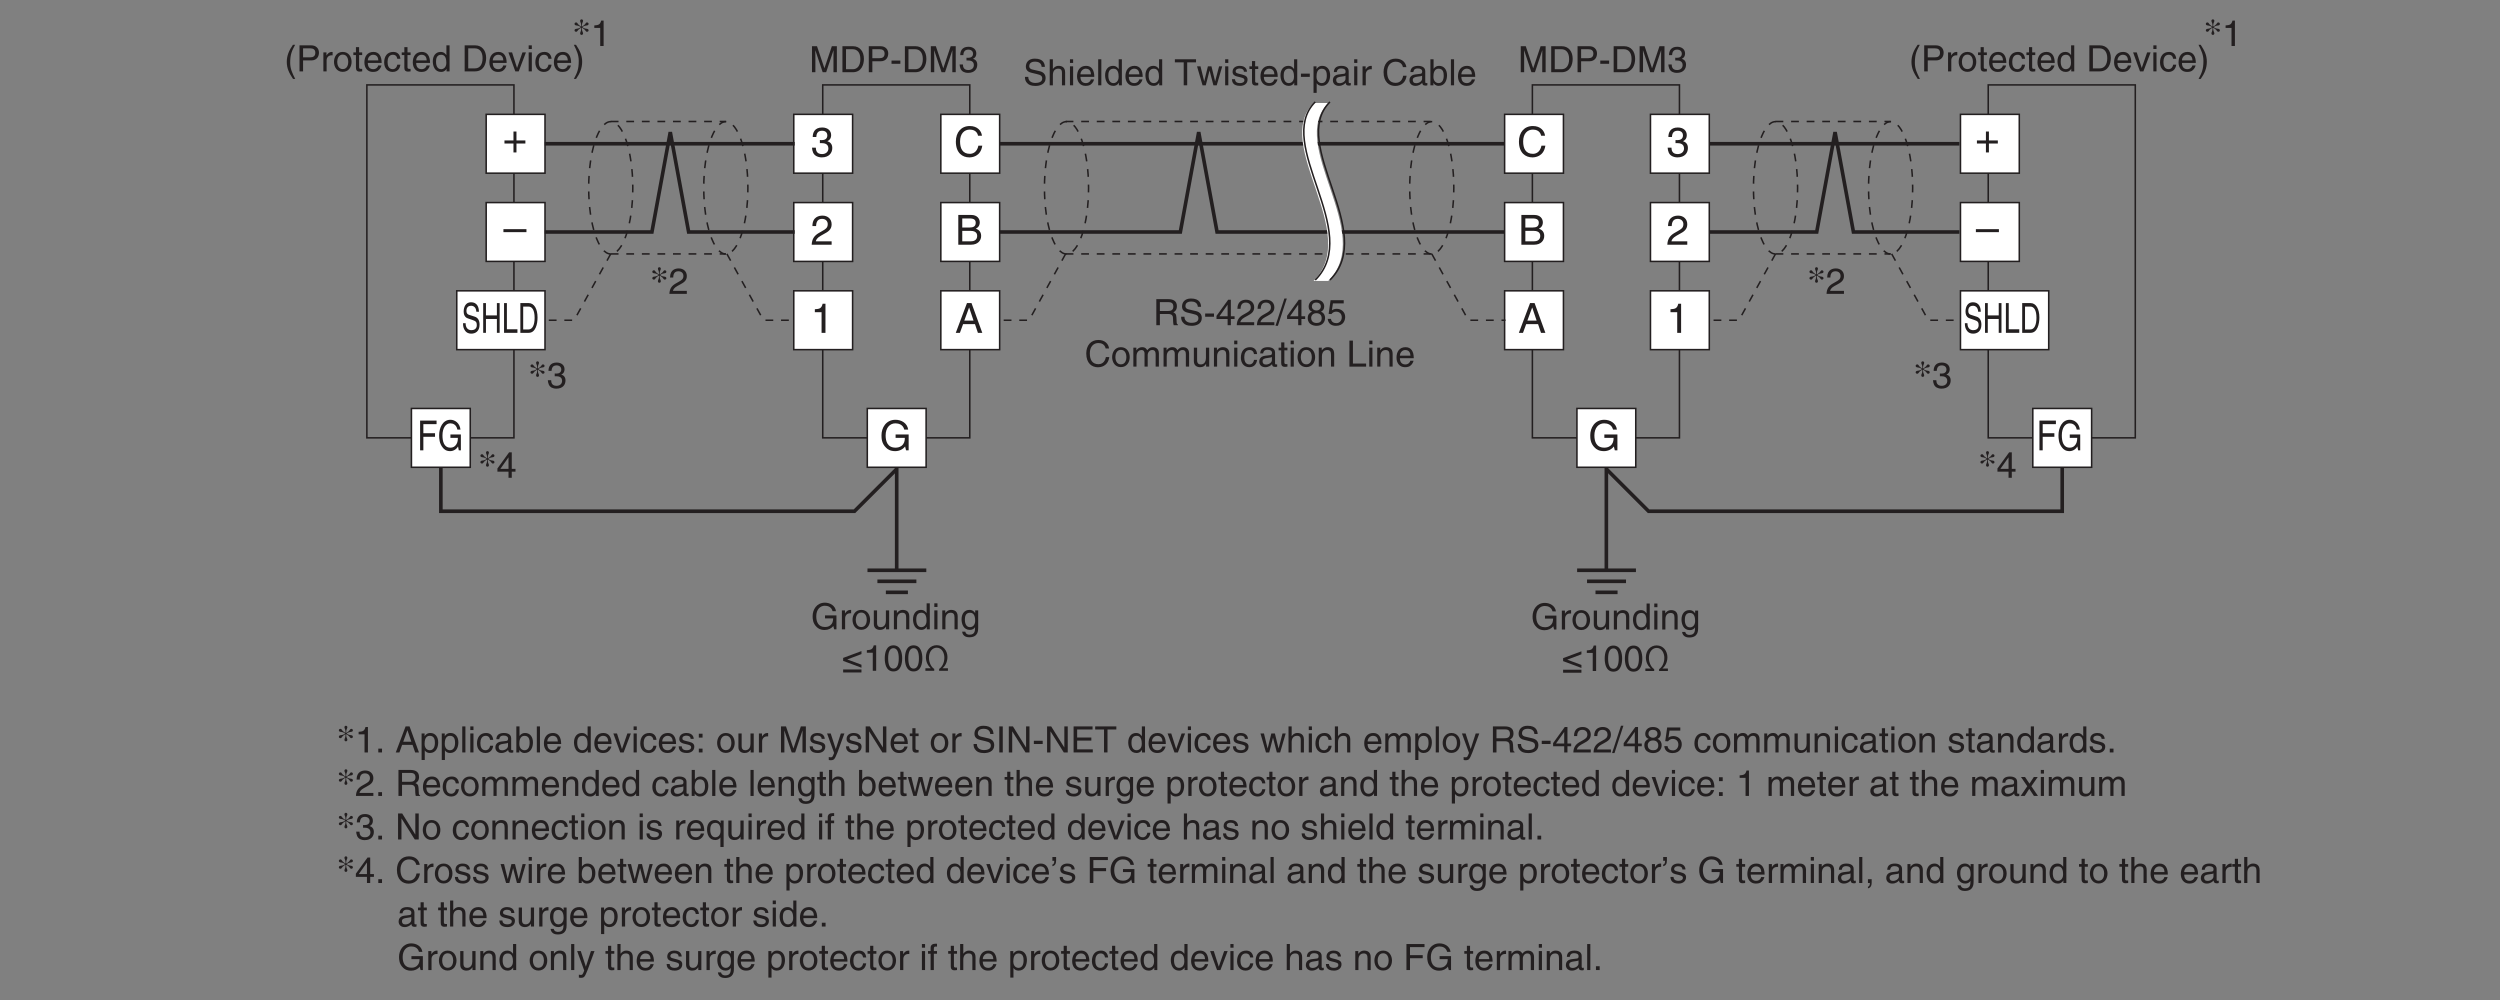 <?xml version="1.0" encoding="UTF-8"?>
<svg xmlns="http://www.w3.org/2000/svg" xmlns:xlink="http://www.w3.org/1999/xlink" width="481.89pt" height="192.76pt" viewBox="0 0 481.89 192.76" version="1.2">
<rect x="0" y="0" width="481.89" height="192.76" fill="#808080" stroke="none"/>
<defs>
<g>
<symbol overflow="visible" id="glyph0-0">
<path style="stroke:none;" d="M 0 0 L 3.5 0 L 3.5 -4.891 L 0 -4.891 Z M 1.75 -2.766 L 0.562 -4.547 L 2.938 -4.547 Z M 1.953 -2.438 L 3.141 -4.219 L 3.141 -0.656 Z M 0.562 -0.344 L 1.75 -2.125 L 2.938 -0.344 Z M 0.344 -4.219 L 1.531 -2.438 L 0.344 -0.656 Z M 0.344 -4.219 "/>
</symbol>
<symbol overflow="visible" id="glyph0-1">
<path style="stroke:none;" d="M 1.656 -5.125 C 0.906 -4.047 0.469 -3.047 0.469 -1.828 C 0.469 -0.516 0.953 0.359 1.672 1.453 L 2.094 1.453 C 1.531 0.344 1.125 -0.5 1.125 -1.656 C 1.125 -3.328 1.484 -4 2.078 -5.125 Z M 1.656 -5.125 "/>
</symbol>
<symbol overflow="visible" id="glyph0-2">
<path style="stroke:none;" d="M 1.281 -4.438 L 2.656 -4.438 C 3.219 -4.438 3.641 -4.234 3.641 -3.594 C 3.641 -2.922 3.234 -2.703 2.625 -2.703 L 1.281 -2.703 Z M 1.281 -2.109 L 2.859 -2.109 C 3.953 -2.109 4.344 -2.906 4.344 -3.609 C 4.344 -4.422 3.781 -5.016 2.859 -5.016 L 0.594 -5.016 L 0.594 0 L 1.281 0 Z M 1.281 -2.109 "/>
</symbol>
<symbol overflow="visible" id="glyph0-3">
<path style="stroke:none;" d="M 1.156 -2.125 C 1.156 -2.656 1.516 -3.094 2.094 -3.094 L 2.312 -3.094 L 2.312 -3.734 C 2.266 -3.75 2.234 -3.75 2.156 -3.75 C 1.703 -3.75 1.375 -3.469 1.125 -3.047 L 1.125 -3.656 L 0.531 -3.656 L 0.531 0 L 1.156 0 Z M 1.156 -2.125 "/>
</symbol>
<symbol overflow="visible" id="glyph0-4">
<path style="stroke:none;" d="M 0.25 -1.828 C 0.25 -0.891 0.781 0.094 1.938 0.094 C 3.109 0.094 3.641 -0.891 3.641 -1.828 C 3.641 -2.766 3.109 -3.75 1.938 -3.75 C 0.781 -3.75 0.25 -2.766 0.25 -1.828 Z M 0.875 -1.828 C 0.875 -2.312 1.062 -3.234 1.938 -3.234 C 2.828 -3.234 3 -2.312 3 -1.828 C 3 -1.344 2.828 -0.438 1.938 -0.438 C 1.062 -0.438 0.875 -1.344 0.875 -1.828 Z M 0.875 -1.828 "/>
</symbol>
<symbol overflow="visible" id="glyph0-5">
<path style="stroke:none;" d="M 1.797 -3.141 L 1.797 -3.656 L 1.203 -3.656 L 1.203 -4.672 L 0.594 -4.672 L 0.594 -3.656 L 0.094 -3.656 L 0.094 -3.141 L 0.594 -3.141 L 0.594 -0.734 C 0.594 -0.297 0.719 0.047 1.328 0.047 C 1.391 0.047 1.578 0.016 1.797 0 L 1.797 -0.484 L 1.578 -0.484 C 1.453 -0.484 1.203 -0.484 1.203 -0.766 L 1.203 -3.141 Z M 1.797 -3.141 "/>
</symbol>
<symbol overflow="visible" id="glyph0-6">
<path style="stroke:none;" d="M 2.938 -1.141 C 2.922 -0.875 2.578 -0.422 2 -0.422 C 1.297 -0.422 0.938 -0.859 0.938 -1.625 L 3.609 -1.625 C 3.609 -2.922 3.094 -3.75 2.031 -3.75 C 0.828 -3.75 0.281 -2.859 0.281 -1.719 C 0.281 -0.672 0.891 0.109 1.906 0.109 C 2.5 0.109 2.734 -0.031 2.906 -0.141 C 3.359 -0.453 3.531 -0.969 3.562 -1.141 Z M 0.938 -2.109 C 0.938 -2.688 1.391 -3.203 1.953 -3.203 C 2.703 -3.203 2.938 -2.688 2.969 -2.109 Z M 0.938 -2.109 "/>
</symbol>
<symbol overflow="visible" id="glyph0-7">
<path style="stroke:none;" d="M 3.328 -2.422 C 3.281 -3.062 2.922 -3.75 1.969 -3.75 C 0.75 -3.75 0.203 -2.859 0.203 -1.719 C 0.203 -0.672 0.812 0.109 1.844 0.109 C 2.906 0.109 3.266 -0.719 3.328 -1.297 L 2.734 -1.297 C 2.641 -0.734 2.281 -0.422 1.859 -0.422 C 1.016 -0.422 0.859 -1.203 0.859 -1.828 C 0.859 -2.484 1.109 -3.203 1.875 -3.203 C 2.391 -3.203 2.656 -2.906 2.734 -2.422 Z M 3.328 -2.422 "/>
</symbol>
<symbol overflow="visible" id="glyph0-8">
<path style="stroke:none;" d="M 3.484 -5.016 L 2.875 -5.016 L 2.875 -3.188 L 2.859 -3.141 C 2.703 -3.344 2.438 -3.75 1.766 -3.75 C 0.797 -3.75 0.25 -2.969 0.25 -1.938 C 0.25 -1.062 0.609 0.109 1.844 0.109 C 2.203 0.109 2.625 0 2.891 -0.5 L 2.906 -0.5 L 2.906 0 L 3.484 0 Z M 0.875 -1.844 C 0.875 -2.312 0.922 -3.203 1.875 -3.203 C 2.766 -3.203 2.859 -2.25 2.859 -1.656 C 2.859 -0.688 2.25 -0.422 1.859 -0.422 C 1.188 -0.422 0.875 -1.031 0.875 -1.844 Z M 0.875 -1.844 "/>
</symbol>
<symbol overflow="visible" id="glyph0-9">
<path style="stroke:none;" d=""/>
</symbol>
<symbol overflow="visible" id="glyph0-10">
<path style="stroke:none;" d="M 0.562 0 L 2.562 0 C 4.219 0 4.703 -1.453 4.703 -2.578 C 4.703 -4.016 3.906 -5.016 2.594 -5.016 L 0.562 -5.016 Z M 1.25 -4.438 L 2.5 -4.438 C 3.422 -4.438 4.016 -3.797 4.016 -2.531 C 4.016 -1.266 3.438 -0.578 2.562 -0.578 L 1.25 -0.578 Z M 1.25 -4.438 "/>
</symbol>
<symbol overflow="visible" id="glyph0-11">
<path style="stroke:none;" d="M 1.734 -0.672 L 1.719 -0.672 L 0.766 -3.656 L 0.062 -3.656 L 1.391 0 L 2.047 0 L 3.438 -3.656 L 2.766 -3.656 Z M 1.734 -0.672 "/>
</symbol>
<symbol overflow="visible" id="glyph0-12">
<path style="stroke:none;" d="M 1.078 -3.656 L 0.469 -3.656 L 0.469 0 L 1.078 0 Z M 1.078 -4.312 L 1.078 -5.016 L 0.469 -5.016 L 0.469 -4.312 Z M 1.078 -4.312 "/>
</symbol>
<symbol overflow="visible" id="glyph0-13">
<path style="stroke:none;" d="M 0.672 1.453 C 1.422 0.375 1.844 -0.625 1.844 -1.844 C 1.844 -3.156 1.375 -4.031 0.656 -5.125 L 0.234 -5.125 C 0.797 -4.016 1.188 -3.172 1.188 -2.016 C 1.188 -0.344 0.844 0.328 0.25 1.453 Z M 0.672 1.453 "/>
</symbol>
<symbol overflow="visible" id="glyph0-14">
<path style="stroke:none;" d="M 5.312 0 L 5.312 -5.016 L 4.344 -5.016 L 2.922 -0.781 L 2.906 -0.781 L 1.484 -5.016 L 0.516 -5.016 L 0.516 0 L 1.172 0 L 1.172 -2.969 C 1.172 -3.109 1.156 -3.75 1.156 -4.203 L 1.172 -4.203 L 2.578 0 L 3.25 0 L 4.656 -4.219 L 4.672 -4.219 C 4.672 -3.75 4.656 -3.109 4.656 -2.969 L 4.656 0 Z M 5.312 0 "/>
</symbol>
<symbol overflow="visible" id="glyph0-15">
<path style="stroke:none;" d="M 2.016 -2.25 L 0.312 -2.25 L 0.312 -1.625 L 2.016 -1.625 Z M 2.016 -2.25 "/>
</symbol>
<symbol overflow="visible" id="glyph0-16">
<path style="stroke:none;" d="M 1.562 -2.266 C 1.656 -2.266 1.75 -2.266 1.844 -2.266 C 2.266 -2.266 2.984 -2.188 2.984 -1.375 C 2.984 -0.797 2.547 -0.422 1.922 -0.422 C 1 -0.422 0.891 -1.047 0.875 -1.5 L 0.234 -1.5 C 0.281 -0.938 0.422 -0.375 0.969 -0.078 C 1.203 0.047 1.516 0.125 1.875 0.125 C 3.125 0.125 3.641 -0.641 3.641 -1.453 C 3.641 -2.109 3.297 -2.438 2.828 -2.594 L 2.828 -2.609 C 3.094 -2.688 3.453 -2.984 3.453 -3.625 C 3.453 -4.359 2.891 -4.906 1.938 -4.906 C 0.656 -4.906 0.359 -4.016 0.359 -3.297 L 0.953 -3.297 C 0.984 -3.641 1.047 -4.359 1.906 -4.359 C 2.641 -4.359 2.828 -3.875 2.828 -3.578 C 2.828 -2.969 2.359 -2.781 1.891 -2.781 C 1.781 -2.781 1.672 -2.781 1.562 -2.797 Z M 1.562 -2.266 "/>
</symbol>
<symbol overflow="visible" id="glyph0-17">
<path style="stroke:none;" d="M 4.188 -3.547 C 4.156 -4.094 3.984 -5.141 2.234 -5.141 C 1.016 -5.141 0.516 -4.375 0.516 -3.594 C 0.516 -2.719 1.25 -2.5 1.578 -2.422 L 2.609 -2.172 C 3.422 -1.984 3.672 -1.812 3.672 -1.297 C 3.672 -0.578 2.844 -0.453 2.359 -0.453 C 1.719 -0.453 0.984 -0.719 0.984 -1.625 L 0.344 -1.625 C 0.344 -1.156 0.422 -0.734 0.859 -0.344 C 1.078 -0.141 1.438 0.125 2.375 0.125 C 3.234 0.125 4.328 -0.203 4.328 -1.391 C 4.328 -2.172 3.844 -2.562 3.188 -2.719 L 1.766 -3.047 C 1.469 -3.125 1.172 -3.266 1.172 -3.688 C 1.172 -4.453 1.891 -4.562 2.312 -4.562 C 2.875 -4.562 3.516 -4.328 3.562 -3.547 Z M 4.188 -3.547 "/>
</symbol>
<symbol overflow="visible" id="glyph0-18">
<path style="stroke:none;" d="M 3.422 -2.484 C 3.422 -3.531 2.719 -3.75 2.156 -3.75 C 1.562 -3.75 1.25 -3.391 1.078 -3.156 L 1.062 -3.156 L 1.062 -5.016 L 0.453 -5.016 L 0.453 0 L 1.062 0 L 1.062 -1.984 C 1.062 -2.906 1.578 -3.203 2.094 -3.203 C 2.672 -3.203 2.812 -2.891 2.812 -2.391 L 2.812 0 L 3.422 0 Z M 3.422 -2.484 "/>
</symbol>
<symbol overflow="visible" id="glyph0-19">
<path style="stroke:none;" d="M 1.078 -5.016 L 0.469 -5.016 L 0.469 0 L 1.078 0 Z M 1.078 -5.016 "/>
</symbol>
<symbol overflow="visible" id="glyph0-20">
<path style="stroke:none;" d="M 0.094 -4.422 L 1.797 -4.422 L 1.797 0 L 2.469 0 L 2.469 -4.422 L 4.172 -4.422 L 4.172 -5.016 L 0.094 -5.016 Z M 0.094 -4.422 "/>
</symbol>
<symbol overflow="visible" id="glyph0-21">
<path style="stroke:none;" d="M 2.5 -2.828 L 2.516 -2.828 L 3.25 0 L 3.891 0 L 4.953 -3.656 L 4.344 -3.656 L 3.594 -0.781 L 3.578 -0.781 L 2.875 -3.656 L 2.188 -3.656 L 1.484 -0.781 L 1.469 -0.781 L 0.766 -3.656 L 0.094 -3.656 L 1.156 0 L 1.781 0 Z M 2.5 -2.828 "/>
</symbol>
<symbol overflow="visible" id="glyph0-22">
<path style="stroke:none;" d="M 3.125 -2.609 C 3.125 -2.797 3.031 -3.75 1.719 -3.75 C 1 -3.75 0.344 -3.391 0.344 -2.594 C 0.344 -2.094 0.672 -1.828 1.188 -1.703 L 1.906 -1.531 C 2.422 -1.391 2.625 -1.297 2.625 -1 C 2.625 -0.594 2.234 -0.422 1.781 -0.422 C 0.922 -0.422 0.844 -0.891 0.812 -1.172 L 0.219 -1.172 C 0.25 -0.734 0.344 0.109 1.797 0.109 C 2.625 0.109 3.234 -0.344 3.234 -1.109 C 3.234 -1.594 2.969 -1.875 2.219 -2.062 L 1.594 -2.219 C 1.125 -2.344 0.938 -2.406 0.938 -2.703 C 0.938 -3.156 1.469 -3.234 1.656 -3.234 C 2.438 -3.234 2.516 -2.844 2.531 -2.609 Z M 3.125 -2.609 "/>
</symbol>
<symbol overflow="visible" id="glyph0-23">
<path style="stroke:none;" d="M 0.984 -1.656 C 0.984 -2.25 1.094 -3.203 1.984 -3.203 C 2.922 -3.203 2.969 -2.312 2.969 -1.844 C 2.969 -1.031 2.656 -0.422 1.984 -0.422 C 1.594 -0.422 0.984 -0.688 0.984 -1.656 Z M 0.406 1.453 L 1.016 1.453 L 1.016 -0.391 L 1.031 -0.391 C 1.188 -0.125 1.516 0.109 2 0.109 C 3.25 0.109 3.609 -1.062 3.609 -1.938 C 3.609 -2.969 3.062 -3.75 2.094 -3.75 C 1.422 -3.75 1.141 -3.344 1 -3.141 L 0.984 -3.141 L 0.984 -3.656 L 0.406 -3.656 Z M 0.406 1.453 "/>
</symbol>
<symbol overflow="visible" id="glyph0-24">
<path style="stroke:none;" d="M 1 -2.547 C 1.047 -2.828 1.141 -3.25 1.844 -3.25 C 2.422 -3.25 2.703 -3.031 2.703 -2.656 C 2.703 -2.297 2.516 -2.234 2.375 -2.219 L 1.359 -2.094 C 0.344 -1.969 0.25 -1.25 0.25 -0.953 C 0.25 -0.328 0.719 0.109 1.391 0.109 C 2.109 0.109 2.484 -0.234 2.719 -0.484 C 2.734 -0.203 2.828 0.062 3.359 0.062 C 3.5 0.062 3.594 0.031 3.703 0 L 3.703 -0.453 C 3.625 -0.438 3.562 -0.422 3.5 -0.422 C 3.375 -0.422 3.297 -0.484 3.297 -0.641 L 3.297 -2.734 C 3.297 -3.672 2.234 -3.75 1.938 -3.75 C 1.047 -3.75 0.469 -3.422 0.438 -2.547 Z M 2.688 -1.266 C 2.688 -0.781 2.125 -0.406 1.547 -0.406 C 1.094 -0.406 0.891 -0.641 0.891 -1.047 C 0.891 -1.5 1.375 -1.594 1.672 -1.641 C 2.438 -1.734 2.578 -1.781 2.688 -1.859 Z M 2.688 -1.266 "/>
</symbol>
<symbol overflow="visible" id="glyph0-25">
<path style="stroke:none;" d="M 4.703 -3.5 C 4.609 -4.344 3.938 -5.141 2.641 -5.141 C 1.188 -5.141 0.312 -4.078 0.312 -2.531 C 0.312 -0.609 1.422 0.125 2.562 0.125 C 2.938 0.125 4.484 0.047 4.75 -1.844 L 4.094 -1.844 C 3.875 -0.672 3.109 -0.469 2.672 -0.469 C 1.422 -0.469 1 -1.375 1 -2.562 C 1 -3.875 1.734 -4.547 2.641 -4.547 C 3.125 -4.547 3.859 -4.391 4.047 -3.5 Z M 4.703 -3.5 "/>
</symbol>
<symbol overflow="visible" id="glyph0-26">
<path style="stroke:none;" d="M 0.984 0 L 0.984 -0.453 L 1 -0.453 C 1.125 -0.25 1.391 0.109 2 0.109 C 3.25 0.109 3.609 -1.062 3.609 -1.938 C 3.609 -2.969 3.062 -3.75 2.094 -3.75 C 1.656 -3.75 1.297 -3.578 1.031 -3.188 L 1.016 -3.188 L 1.016 -5.016 L 0.406 -5.016 L 0.406 0 Z M 2.969 -1.844 C 2.969 -1.031 2.656 -0.422 1.984 -0.422 C 1.594 -0.422 0.984 -0.688 0.984 -1.656 C 0.984 -2.25 1.094 -3.203 1.984 -3.203 C 2.922 -3.203 2.969 -2.312 2.969 -1.844 Z M 2.969 -1.844 "/>
</symbol>
<symbol overflow="visible" id="glyph0-27">
<path style="stroke:none;" d="M 1.297 -2.156 L 2.938 -2.156 C 3.75 -2.156 3.828 -1.672 3.828 -1.25 C 3.828 -1.062 3.844 -0.312 3.953 0 L 4.781 0 L 4.781 -0.109 C 4.562 -0.234 4.531 -0.328 4.531 -0.609 L 4.484 -1.516 C 4.453 -2.219 4.172 -2.344 3.891 -2.469 C 4.203 -2.656 4.578 -2.922 4.578 -3.672 C 4.578 -4.734 3.75 -5.016 2.938 -5.016 L 0.609 -5.016 L 0.609 0 L 1.297 0 Z M 1.297 -4.438 L 2.984 -4.438 C 3.312 -4.438 3.891 -4.375 3.891 -3.594 C 3.891 -2.859 3.359 -2.734 2.859 -2.734 L 1.297 -2.734 Z M 1.297 -4.438 "/>
</symbol>
<symbol overflow="visible" id="glyph0-28">
<path style="stroke:none;" d="M 3.656 -1.188 L 3.656 -1.719 L 2.938 -1.719 L 2.938 -4.906 L 2.422 -4.906 L 0.172 -1.797 L 0.172 -1.188 L 2.312 -1.188 L 2.312 0 L 2.938 0 L 2.938 -1.188 Z M 2.312 -3.953 L 2.312 -1.719 L 0.734 -1.719 Z M 2.312 -3.953 "/>
</symbol>
<symbol overflow="visible" id="glyph0-29">
<path style="stroke:none;" d="M 0.922 -3.156 C 0.938 -3.5 0.984 -4.359 1.906 -4.359 C 2.641 -4.359 2.891 -3.859 2.891 -3.469 C 2.891 -2.828 2.5 -2.625 1.984 -2.328 L 1.328 -1.953 C 0.672 -1.562 0.219 -1.016 0.188 0 L 3.547 0 L 3.547 -0.578 L 0.875 -0.578 C 0.906 -0.766 1.047 -1.156 1.719 -1.516 L 2.234 -1.797 C 2.969 -2.188 3.547 -2.562 3.547 -3.438 C 3.547 -4.359 2.859 -4.906 2 -4.906 C 1.469 -4.906 0.312 -4.75 0.312 -3.156 Z M 0.922 -3.156 "/>
</symbol>
<symbol overflow="visible" id="glyph0-30">
<path style="stroke:none;" d="M 2.062 -5.141 L 1.594 -5.141 L -0.125 0.125 L 0.344 0.125 Z M 2.062 -5.141 "/>
</symbol>
<symbol overflow="visible" id="glyph0-31">
<path style="stroke:none;" d="M 3.438 -3.641 C 3.438 -4.219 3.016 -4.906 1.922 -4.906 C 0.75 -4.906 0.438 -4.078 0.438 -3.562 C 0.438 -3.094 0.672 -2.766 1.094 -2.609 C 0.578 -2.391 0.266 -2.016 0.266 -1.406 C 0.266 -1.172 0.266 -0.641 0.766 -0.25 C 1.156 0.062 1.672 0.125 1.953 0.125 C 3.109 0.125 3.609 -0.625 3.609 -1.422 C 3.609 -1.781 3.469 -2.328 2.812 -2.609 C 3.031 -2.719 3.438 -2.938 3.438 -3.641 Z M 1.938 -2.312 C 2.5 -2.312 2.953 -2.016 2.953 -1.344 C 2.953 -0.578 2.422 -0.422 1.969 -0.422 C 1.125 -0.422 0.922 -1 0.922 -1.391 C 0.922 -1.844 1.25 -2.312 1.938 -2.312 Z M 1.922 -2.828 C 1.484 -2.828 1.062 -3.125 1.062 -3.594 C 1.062 -3.906 1.234 -4.359 1.891 -4.359 C 2.609 -4.359 2.797 -3.922 2.797 -3.625 C 2.797 -3.172 2.453 -2.828 1.922 -2.828 Z M 1.922 -2.828 "/>
</symbol>
<symbol overflow="visible" id="glyph0-32">
<path style="stroke:none;" d="M 1.234 -4.203 L 3.312 -4.203 L 3.312 -4.812 L 0.781 -4.812 L 0.406 -2.172 L 0.938 -2.141 C 1.172 -2.438 1.484 -2.609 1.844 -2.609 C 2.453 -2.609 2.938 -2.234 2.938 -1.516 C 2.938 -0.906 2.531 -0.391 1.906 -0.391 C 1.344 -0.391 0.922 -0.656 0.859 -1.219 L 0.219 -1.219 C 0.344 -0.125 1.172 0.125 1.812 0.125 C 3.344 0.125 3.594 -1.047 3.594 -1.594 C 3.594 -2.609 2.766 -3.156 1.984 -3.156 C 1.531 -3.156 1.234 -3.016 1.031 -2.859 Z M 1.234 -4.203 "/>
</symbol>
<symbol overflow="visible" id="glyph0-33">
<path style="stroke:none;" d="M 0.453 0 L 1.062 0 L 1.062 -1.984 C 1.062 -2.984 1.688 -3.203 2.031 -3.203 C 2.484 -3.203 2.609 -2.828 2.609 -2.531 L 2.609 0 L 3.219 0 L 3.219 -2.234 C 3.219 -2.719 3.562 -3.203 4.078 -3.203 C 4.609 -3.203 4.75 -2.859 4.75 -2.359 L 4.75 0 L 5.375 0 L 5.375 -2.531 C 5.375 -3.562 4.625 -3.75 4.234 -3.75 C 3.672 -3.75 3.422 -3.5 3.125 -3.156 C 3.016 -3.359 2.812 -3.75 2.156 -3.75 C 1.5 -3.75 1.188 -3.328 1.047 -3.141 L 1.031 -3.141 L 1.031 -3.656 L 0.453 -3.656 Z M 0.453 0 "/>
</symbol>
<symbol overflow="visible" id="glyph0-34">
<path style="stroke:none;" d="M 3.422 0 L 3.422 -3.656 L 2.797 -3.656 L 2.797 -1.641 C 2.797 -1.109 2.562 -0.422 1.797 -0.422 C 1.391 -0.422 1.094 -0.625 1.094 -1.234 L 1.094 -3.656 L 0.469 -3.656 L 0.469 -1.031 C 0.469 -0.156 1.125 0.109 1.656 0.109 C 2.25 0.109 2.562 -0.125 2.828 -0.547 L 2.828 0 Z M 3.422 0 "/>
</symbol>
<symbol overflow="visible" id="glyph0-35">
<path style="stroke:none;" d="M 3.422 -2.484 C 3.422 -3.531 2.719 -3.75 2.156 -3.75 C 1.516 -3.75 1.188 -3.328 1.047 -3.141 L 1.031 -3.141 L 1.031 -3.656 L 0.453 -3.656 L 0.453 0 L 1.062 0 L 1.062 -1.984 C 1.062 -2.984 1.688 -3.203 2.031 -3.203 C 2.641 -3.203 2.812 -2.891 2.812 -2.25 L 2.812 0 L 3.422 0 Z M 3.422 -2.484 "/>
</symbol>
<symbol overflow="visible" id="glyph0-36">
<path style="stroke:none;" d="M 1.203 -5.016 L 0.531 -5.016 L 0.531 0 L 3.75 0 L 3.75 -0.594 L 1.203 -0.594 Z M 1.203 -5.016 "/>
</symbol>
<symbol overflow="visible" id="glyph0-37">
<path style="stroke:none;" d="M 2.719 -2.109 L 4.281 -2.109 C 4.281 -1.562 4.172 -1.125 3.734 -0.766 C 3.359 -0.469 2.953 -0.453 2.703 -0.453 C 1.375 -0.453 1.031 -1.5 1.031 -2.516 C 1.031 -3.828 1.781 -4.547 2.672 -4.547 C 3.234 -4.547 3.953 -4.359 4.172 -3.5 L 4.828 -3.5 C 4.688 -4.609 3.641 -5.141 2.703 -5.141 C 1.078 -5.141 0.328 -3.766 0.328 -2.547 C 0.328 -2.016 0.359 -1.156 1.125 -0.438 C 1.391 -0.188 1.797 0.125 2.656 0.125 C 3.344 0.125 3.969 -0.172 4.312 -0.656 L 4.484 0 L 4.922 0 L 4.922 -2.688 L 2.719 -2.688 Z M 2.719 -2.109 "/>
</symbol>
<symbol overflow="visible" id="glyph0-38">
<path style="stroke:none;" d="M 0.922 -1.844 C 0.922 -2.312 0.969 -3.203 1.906 -3.203 C 2.797 -3.203 2.906 -2.25 2.906 -1.656 C 2.906 -0.688 2.297 -0.422 1.906 -0.422 C 1.234 -0.422 0.922 -1.031 0.922 -1.844 Z M 3.484 -3.656 L 2.906 -3.656 L 2.906 -3.141 L 2.891 -3.141 C 2.75 -3.344 2.469 -3.75 1.797 -3.75 C 0.828 -3.75 0.281 -2.969 0.281 -1.938 C 0.281 -1.062 0.641 0.109 1.891 0.109 C 2.375 0.109 2.703 -0.125 2.859 -0.391 L 2.859 -0.406 L 2.875 -0.406 L 2.875 -0.266 C 2.875 0.172 2.891 1.031 1.828 1.031 C 1.688 1.031 1.125 1.031 1 0.453 L 0.391 0.453 C 0.516 1.422 1.359 1.531 1.781 1.531 C 3.484 1.531 3.484 0.219 3.484 -0.297 Z M 3.484 -3.656 "/>
</symbol>
<symbol overflow="visible" id="glyph0-39">
<path style="stroke:none;" d="M 3.859 -1.172 L 1.125 -2.188 L 3.859 -3.219 L 3.859 -3.797 L 0.328 -2.484 L 0.328 -1.906 L 3.859 -0.594 Z M 3.859 -0.25 L 0.328 -0.25 L 0.328 0.328 L 3.859 0.328 Z M 3.859 -0.25 "/>
</symbol>
<symbol overflow="visible" id="glyph0-40">
<path style="stroke:none;" d="M 2.5 -4.906 L 2.031 -4.906 C 1.828 -4.109 1.5 -4.031 0.703 -3.969 L 0.703 -3.484 L 1.844 -3.484 L 1.844 0 L 2.5 0 Z M 2.5 -4.906 "/>
</symbol>
<symbol overflow="visible" id="glyph0-41">
<path style="stroke:none;" d="M 2.969 -2.391 C 2.969 -1.156 2.641 -0.422 1.938 -0.422 C 1.234 -0.422 0.922 -1.156 0.922 -2.391 C 0.922 -3.625 1.234 -4.359 1.938 -4.359 C 2.641 -4.359 2.969 -3.625 2.969 -2.391 Z M 3.625 -2.391 C 3.625 -3.406 3.359 -4.906 1.938 -4.906 C 0.531 -4.906 0.266 -3.406 0.266 -2.391 C 0.266 -1.375 0.531 0.125 1.938 0.125 C 3.359 0.125 3.625 -1.375 3.625 -2.391 Z M 3.625 -2.391 "/>
</symbol>
<symbol overflow="visible" id="glyph0-42">
<path style="stroke:none;" d="M 1.359 -0.484 L 0.328 -0.484 L 0.328 0 L 2.031 0 L 2.031 -0.359 C 1.516 -0.672 1.016 -1.484 1.016 -2.531 C 1.016 -3.594 1.609 -4.453 2.516 -4.453 C 3.484 -4.453 3.984 -3.453 3.984 -2.547 C 3.984 -1.438 3.484 -0.688 2.969 -0.359 L 2.969 0 L 4.672 0 L 4.672 -0.484 L 3.625 -0.484 L 3.625 -0.5 C 4.109 -0.891 4.578 -1.656 4.578 -2.656 C 4.578 -3.828 3.797 -4.938 2.516 -4.938 C 1.312 -4.938 0.422 -3.969 0.422 -2.625 C 0.422 -1.656 0.875 -0.922 1.359 -0.5 Z M 1.359 -0.484 "/>
</symbol>
<symbol overflow="visible" id="glyph0-43">
<path style="stroke:none;" d="M 1.328 -0.734 L 0.609 -0.734 L 0.609 0 L 1.328 0 Z M 1.328 -0.734 "/>
</symbol>
<symbol overflow="visible" id="glyph0-44">
<path style="stroke:none;" d="M 3.328 -1.453 L 3.828 0 L 4.562 0 L 2.75 -5.016 L 1.984 -5.016 L 0.094 0 L 0.797 0 L 1.312 -1.453 Z M 1.531 -2.062 L 2.328 -4.266 L 2.344 -4.266 L 3.094 -2.062 Z M 1.531 -2.062 "/>
</symbol>
<symbol overflow="visible" id="glyph0-45">
<path style="stroke:none;" d="M 1.328 -0.734 L 0.609 -0.734 L 0.609 0 L 1.328 0 Z M 1.328 -3.609 L 0.609 -3.609 L 0.609 -2.859 L 1.328 -2.859 Z M 1.328 -3.609 "/>
</symbol>
<symbol overflow="visible" id="glyph0-46">
<path style="stroke:none;" d="M 1.766 -0.672 L 1.75 -0.672 L 0.781 -3.656 L 0.078 -3.656 L 1.438 0.094 C 1.141 0.859 1.109 0.938 0.781 0.938 C 0.609 0.938 0.484 0.906 0.406 0.875 L 0.406 1.438 C 0.516 1.469 0.578 1.5 0.672 1.5 C 1.453 1.5 1.516 1.406 2.109 -0.062 C 2.562 -1.266 2.984 -2.453 3.422 -3.656 L 2.734 -3.656 Z M 1.766 -0.672 "/>
</symbol>
<symbol overflow="visible" id="glyph0-47">
<path style="stroke:none;" d="M 3.859 -0.969 L 3.844 -0.969 L 1.328 -5.016 L 0.531 -5.016 L 0.531 0 L 1.188 0 L 1.188 -4.047 L 1.203 -4.047 L 3.75 0 L 4.516 0 L 4.516 -5.016 L 3.859 -5.016 Z M 3.859 -0.969 "/>
</symbol>
<symbol overflow="visible" id="glyph0-48">
<path style="stroke:none;" d="M 1.312 -5.016 L 0.641 -5.016 L 0.641 0 L 1.312 0 Z M 1.312 -5.016 "/>
</symbol>
<symbol overflow="visible" id="glyph0-49">
<path style="stroke:none;" d="M 4.297 -0.594 L 1.281 -0.594 L 1.281 -2.281 L 4.016 -2.281 L 4.016 -2.875 L 1.281 -2.875 L 1.281 -4.422 L 4.25 -4.422 L 4.25 -5.016 L 0.594 -5.016 L 0.594 0 L 4.297 0 Z M 4.297 -0.594 "/>
</symbol>
<symbol overflow="visible" id="glyph0-50">
<path style="stroke:none;" d="M 2.141 -1.875 L 3.375 -3.656 L 2.625 -3.656 L 1.781 -2.375 L 0.922 -3.656 L 0.141 -3.656 L 1.359 -1.875 L 0.078 0 L 0.859 0 L 1.734 -1.375 L 2.641 0 L 3.422 0 Z M 2.141 -1.875 "/>
</symbol>
<symbol overflow="visible" id="glyph0-51">
<path style="stroke:none;" d="M 3.453 -3.656 L 2.875 -3.656 L 2.875 -3.141 L 2.859 -3.141 C 2.703 -3.344 2.438 -3.75 1.766 -3.75 C 0.797 -3.75 0.25 -2.969 0.25 -1.938 C 0.25 -1.062 0.609 0.109 1.844 0.109 C 2.344 0.109 2.656 -0.125 2.828 -0.391 L 2.828 1.453 L 3.453 1.453 Z M 2.859 -1.656 C 2.859 -0.688 2.25 -0.422 1.859 -0.422 C 1.188 -0.422 0.875 -1.031 0.875 -1.844 C 0.875 -2.312 0.922 -3.203 1.875 -3.203 C 2.766 -3.203 2.859 -2.25 2.859 -1.656 Z M 2.859 -1.656 "/>
</symbol>
<symbol overflow="visible" id="glyph0-52">
<path style="stroke:none;" d="M 1.828 -3.141 L 1.828 -3.656 L 1.219 -3.656 L 1.219 -4.109 C 1.219 -4.406 1.312 -4.531 1.578 -4.531 C 1.656 -4.531 1.75 -4.531 1.828 -4.516 L 1.828 -5.078 C 1.734 -5.078 1.641 -5.078 1.547 -5.078 C 0.953 -5.078 0.594 -4.828 0.594 -4.281 L 0.594 -3.656 L 0.094 -3.656 L 0.094 -3.141 L 0.594 -3.141 L 0.594 0 L 1.219 0 L 1.219 -3.141 Z M 1.828 -3.141 "/>
</symbol>
<symbol overflow="visible" id="glyph0-53">
<path style="stroke:none;" d="M 0.375 -4.281 L 0.734 -4.281 C 0.734 -4.031 0.734 -3.625 0.375 -3.562 L 0.375 -3.234 C 0.938 -3.359 1.094 -3.797 1.094 -4.328 L 1.094 -5.016 L 0.375 -5.016 Z M 0.375 -4.281 "/>
</symbol>
<symbol overflow="visible" id="glyph0-54">
<path style="stroke:none;" d="M 1.281 -2.281 L 3.734 -2.281 L 3.734 -2.875 L 1.281 -2.875 L 1.281 -4.422 L 4.078 -4.422 L 4.078 -5.016 L 0.594 -5.016 L 0.594 0 L 1.281 0 Z M 1.281 -2.281 "/>
</symbol>
<symbol overflow="visible" id="glyph0-55">
<path style="stroke:none;" d="M 0.609 0 L 0.984 0 C 0.984 0.328 0.906 0.672 0.609 0.703 L 0.609 1.031 C 0.75 1 1.328 0.891 1.328 -0.062 L 1.328 -0.734 L 0.609 -0.734 Z M 0.609 0 "/>
</symbol>
<symbol overflow="visible" id="glyph1-0">
<path style="stroke:none;" d="M 0 0 L 4 0 L 4 -5.594 L 0 -5.594 Z M 2 -3.156 L 0.641 -5.188 L 3.359 -5.188 Z M 2.234 -2.797 L 3.594 -4.828 L 3.594 -0.766 Z M 0.641 -0.406 L 2 -2.438 L 3.359 -0.406 Z M 0.406 -4.828 L 1.75 -2.797 L 0.406 -0.766 Z M 0.406 -4.828 "/>
</symbol>
<symbol overflow="visible" id="glyph1-1">
<path style="stroke:none;" d="M 5.375 -4.016 C 5.266 -4.969 4.5 -5.891 3.031 -5.891 C 1.359 -5.891 0.344 -4.656 0.344 -2.891 C 0.344 -0.688 1.625 0.156 2.938 0.156 C 3.359 0.156 5.125 0.062 5.438 -2.109 L 4.688 -2.109 C 4.422 -0.781 3.547 -0.531 3.047 -0.531 C 1.625 -0.531 1.156 -1.578 1.156 -2.922 C 1.156 -4.438 1.984 -5.203 3.031 -5.203 C 3.578 -5.203 4.422 -5.016 4.625 -4.016 Z M 5.375 -4.016 "/>
</symbol>
<symbol overflow="visible" id="glyph1-2">
<path style="stroke:none;" d="M 1.359 -5.062 L 2.766 -5.062 C 3.641 -5.062 3.953 -4.766 3.953 -4.234 C 3.953 -3.531 3.5 -3.312 2.766 -3.312 L 1.359 -3.312 Z M 0.594 0 L 3.062 0 C 4.328 0 5 -0.781 5 -1.688 C 5 -2.672 4.344 -2.938 3.969 -3.094 C 4.594 -3.391 4.734 -3.906 4.734 -4.281 C 4.734 -5.062 4.188 -5.734 3.109 -5.734 L 0.594 -5.734 Z M 1.359 -2.672 L 2.891 -2.672 C 3.516 -2.672 4.234 -2.516 4.234 -1.703 C 4.234 -1.062 3.828 -0.656 3.016 -0.656 L 1.359 -0.656 Z M 1.359 -2.672 "/>
</symbol>
<symbol overflow="visible" id="glyph1-3">
<path style="stroke:none;" d="M 1.781 -2.594 C 1.891 -2.594 2 -2.594 2.109 -2.594 C 2.594 -2.594 3.422 -2.5 3.422 -1.562 C 3.422 -0.922 2.922 -0.484 2.203 -0.484 C 1.156 -0.484 1.016 -1.188 1 -1.719 L 0.266 -1.719 C 0.312 -1.062 0.484 -0.422 1.109 -0.094 C 1.375 0.047 1.734 0.156 2.141 0.156 C 3.578 0.156 4.172 -0.734 4.172 -1.656 C 4.172 -2.406 3.781 -2.781 3.234 -2.969 L 3.234 -2.984 C 3.531 -3.078 3.953 -3.422 3.953 -4.141 C 3.953 -4.984 3.312 -5.609 2.219 -5.609 C 0.75 -5.609 0.406 -4.594 0.406 -3.781 L 1.094 -3.781 C 1.125 -4.172 1.188 -4.984 2.188 -4.984 C 3.031 -4.984 3.219 -4.438 3.219 -4.094 C 3.219 -3.391 2.703 -3.172 2.156 -3.172 C 2.031 -3.172 1.906 -3.188 1.781 -3.188 Z M 1.781 -2.594 "/>
</symbol>
<symbol overflow="visible" id="glyph1-4">
<path style="stroke:none;" d="M 1.047 -3.594 C 1.078 -4 1.125 -4.984 2.188 -4.984 C 3.016 -4.984 3.297 -4.422 3.297 -3.969 C 3.297 -3.234 2.859 -3 2.266 -2.656 L 1.531 -2.234 C 0.781 -1.781 0.25 -1.172 0.203 0 L 4.047 0 L 4.047 -0.656 L 1 -0.656 C 1.031 -0.875 1.203 -1.312 1.969 -1.734 L 2.547 -2.062 C 3.391 -2.5 4.047 -2.938 4.047 -3.938 C 4.047 -4.984 3.266 -5.609 2.297 -5.609 C 1.688 -5.609 0.344 -5.422 0.344 -3.594 Z M 1.047 -3.594 "/>
</symbol>
<symbol overflow="visible" id="glyph1-5">
<path style="stroke:none;" d="M 3.109 -2.406 L 4.891 -2.406 C 4.891 -1.781 4.766 -1.281 4.266 -0.875 C 3.844 -0.547 3.375 -0.516 3.094 -0.516 C 1.562 -0.516 1.188 -1.703 1.188 -2.875 C 1.188 -4.375 2.031 -5.203 3.062 -5.203 C 3.688 -5.203 4.531 -4.984 4.781 -4 L 5.531 -4 C 5.359 -5.281 4.172 -5.891 3.094 -5.891 C 1.234 -5.891 0.391 -4.312 0.391 -2.922 C 0.391 -2.312 0.406 -1.328 1.281 -0.5 C 1.578 -0.203 2.062 0.156 3.047 0.156 C 3.828 0.156 4.547 -0.203 4.938 -0.75 L 5.125 0 L 5.625 0 L 5.625 -3.062 L 3.109 -3.062 Z M 3.109 -2.406 "/>
</symbol>
<symbol overflow="visible" id="glyph1-6">
<path style="stroke:none;" d="M 3.812 -1.672 L 4.375 0 L 5.219 0 L 3.141 -5.734 L 2.266 -5.734 L 0.109 0 L 0.906 0 L 1.516 -1.672 Z M 1.75 -2.359 L 2.672 -4.875 L 2.688 -4.875 L 3.531 -2.359 Z M 1.75 -2.359 "/>
</symbol>
<symbol overflow="visible" id="glyph1-7">
<path style="stroke:none;" d="M 2.859 -5.609 L 2.312 -5.609 C 2.094 -4.688 1.719 -4.609 0.812 -4.547 L 0.812 -3.984 L 2.109 -3.984 L 2.109 0 L 2.859 0 Z M 2.859 -5.609 "/>
</symbol>
<symbol overflow="visible" id="glyph1-8">
<path style="stroke:none;" d="M 2.047 -2.312 L 0.312 -2.312 L 0.312 -1.719 L 2.047 -1.719 L 2.047 0 L 2.625 0 L 2.625 -1.719 L 4.344 -1.719 L 4.344 -2.312 L 2.625 -2.312 L 2.625 -4.031 L 2.047 -4.031 Z M 2.047 -2.312 "/>
</symbol>
<symbol overflow="visible" id="glyph1-9">
<path style="stroke:none;" d="M 4.438 -2.5 L 0 -2.5 L 0 -1.922 L 4.438 -1.922 Z M 4.438 -2.5 "/>
</symbol>
<symbol overflow="visible" id="glyph2-0">
<path style="stroke:none;" d="M 0 0 L 3.188 0 L 3.188 -5.594 L 0 -5.594 Z M 1.594 -3.156 L 0.516 -5.188 L 2.688 -5.188 Z M 1.797 -2.797 L 2.875 -4.828 L 2.875 -0.766 Z M 0.516 -0.406 L 1.594 -2.438 L 2.688 -0.406 Z M 0.312 -4.828 L 1.406 -2.797 L 0.312 -0.766 Z M 0.312 -4.828 "/>
</symbol>
<symbol overflow="visible" id="glyph2-1">
<path style="stroke:none;" d="M 1.172 -2.609 L 3.422 -2.609 L 3.422 -3.297 L 1.172 -3.297 L 1.172 -5.047 L 3.719 -5.047 L 3.719 -5.734 L 0.547 -5.734 L 0.547 0 L 1.172 0 Z M 1.172 -2.609 "/>
</symbol>
<symbol overflow="visible" id="glyph2-2">
<path style="stroke:none;" d="M 2.484 -2.406 L 3.922 -2.406 C 3.922 -1.781 3.812 -1.281 3.406 -0.875 C 3.078 -0.547 2.703 -0.516 2.469 -0.516 C 1.25 -0.516 0.953 -1.703 0.953 -2.875 C 0.953 -4.375 1.625 -5.203 2.453 -5.203 C 2.953 -5.203 3.625 -4.984 3.828 -4 L 4.422 -4 C 4.281 -5.281 3.328 -5.891 2.484 -5.891 C 0.984 -5.891 0.312 -4.312 0.312 -2.922 C 0.312 -2.312 0.328 -1.328 1.031 -0.5 C 1.266 -0.203 1.656 0.156 2.438 0.156 C 3.062 0.156 3.641 -0.203 3.953 -0.75 L 4.094 0 L 4.5 0 L 4.5 -3.062 L 2.484 -3.062 Z M 2.484 -2.406 "/>
</symbol>
<symbol overflow="visible" id="glyph3-0">
<path style="stroke:none;" d="M 0 0 L 2.797 0 L 2.797 -5.594 L 0 -5.594 Z M 1.406 -3.156 L 0.453 -5.188 L 2.344 -5.188 Z M 1.562 -2.797 L 2.516 -4.828 L 2.516 -0.766 Z M 0.453 -0.406 L 1.406 -2.438 L 2.344 -0.406 Z M 0.281 -4.828 L 1.234 -2.797 L 0.281 -0.766 Z M 0.281 -4.828 "/>
</symbol>
<symbol overflow="visible" id="glyph3-1">
<path style="stroke:none;" d="M 3.359 -4.062 C 3.328 -4.688 3.188 -5.891 1.797 -5.891 C 0.812 -5.891 0.406 -5 0.406 -4.109 C 0.406 -3.109 1 -2.844 1.266 -2.766 L 2.094 -2.484 C 2.75 -2.266 2.938 -2.078 2.938 -1.484 C 2.938 -0.656 2.281 -0.516 1.891 -0.516 C 1.375 -0.516 0.781 -0.812 0.781 -1.859 L 0.281 -1.859 C 0.281 -1.312 0.344 -0.844 0.688 -0.406 C 0.859 -0.172 1.156 0.156 1.891 0.156 C 2.578 0.156 3.469 -0.219 3.469 -1.578 C 3.469 -2.484 3.078 -2.938 2.562 -3.109 L 1.406 -3.484 C 1.172 -3.562 0.938 -3.734 0.938 -4.219 C 0.938 -5.094 1.516 -5.219 1.844 -5.219 C 2.297 -5.219 2.812 -4.938 2.844 -4.062 Z M 3.359 -4.062 "/>
</symbol>
<symbol overflow="visible" id="glyph3-2">
<path style="stroke:none;" d="M 3.078 -3.359 L 0.969 -3.359 L 0.969 -5.734 L 0.438 -5.734 L 0.438 0 L 0.969 0 L 0.969 -2.672 L 3.078 -2.672 L 3.078 0 L 3.609 0 L 3.609 -5.734 L 3.078 -5.734 Z M 3.078 -3.359 "/>
</symbol>
<symbol overflow="visible" id="glyph3-3">
<path style="stroke:none;" d="M 0.969 -5.734 L 0.422 -5.734 L 0.422 0 L 3 0 L 3 -0.688 L 0.969 -0.688 Z M 0.969 -5.734 "/>
</symbol>
<symbol overflow="visible" id="glyph3-4">
<path style="stroke:none;" d="M 0.453 0 L 2.062 0 C 3.375 0 3.766 -1.656 3.766 -2.953 C 3.766 -4.594 3.125 -5.734 2.078 -5.734 L 0.453 -5.734 Z M 1 -5.062 L 2.016 -5.062 C 2.75 -5.062 3.203 -4.344 3.203 -2.891 C 3.203 -1.453 2.75 -0.656 2.047 -0.656 L 1 -0.656 Z M 1 -5.062 "/>
</symbol>
<symbol overflow="visible" id="glyph4-0">
<path style="stroke:none;" d="M 0 0 L 3.5 0 L 3.5 -4.891 L 0 -4.891 Z M 1.75 -2.766 L 0.562 -4.547 L 2.938 -4.547 Z M 1.953 -2.438 L 3.141 -4.219 L 3.141 -0.656 Z M 0.562 -0.344 L 1.75 -2.125 L 2.938 -0.344 Z M 0.344 -4.219 L 1.531 -2.438 L 0.344 -0.656 Z M 0.344 -4.219 "/>
</symbol>
<symbol overflow="visible" id="glyph4-1">
<path style="stroke:none;" d="M 1.344 -3.484 C 0.891 -3.234 0.391 -3.438 0.391 -3 C 0.391 -2.875 0.5 -2.75 0.688 -2.75 C 1 -2.75 0.891 -3.031 1.422 -3.375 L 1.625 -3.5 L 1.672 -3.484 L 1.672 -3.297 C 1.672 -2.828 1.469 -2.688 1.469 -2.438 C 1.469 -2.266 1.578 -2.141 1.75 -2.141 C 1.906 -2.141 2.031 -2.266 2.031 -2.438 C 2.031 -2.688 1.812 -2.828 1.812 -3.297 L 1.812 -3.484 L 1.875 -3.5 L 2.062 -3.375 C 2.594 -3.031 2.5 -2.75 2.797 -2.75 C 2.984 -2.75 3.094 -2.875 3.094 -3 C 3.094 -3.438 2.609 -3.234 2.141 -3.484 L 1.938 -3.609 L 1.938 -3.688 L 2.141 -3.797 C 2.609 -4.062 3.094 -3.844 3.094 -4.281 C 3.094 -4.406 2.984 -4.547 2.797 -4.547 C 2.5 -4.547 2.594 -4.25 2.062 -3.906 L 1.875 -3.781 L 1.812 -3.797 L 1.812 -3.984 C 1.812 -4.469 2.031 -4.609 2.031 -4.859 C 2.031 -5.016 1.906 -5.141 1.75 -5.141 C 1.578 -5.141 1.469 -5.016 1.469 -4.859 C 1.469 -4.609 1.672 -4.469 1.672 -3.984 L 1.672 -3.797 L 1.625 -3.781 L 1.422 -3.906 C 0.891 -4.25 1 -4.547 0.688 -4.547 C 0.5 -4.547 0.391 -4.406 0.391 -4.281 C 0.391 -3.844 0.891 -4.062 1.344 -3.797 L 1.562 -3.688 L 1.562 -3.609 Z M 1.344 -3.484 "/>
</symbol>
</g>
</defs>
<g id="surface1">
<g style="fill:rgb(13.73%,12.16%,12.549%);fill-opacity:1;">
  <use xlink:href="#glyph0-1" x="367.977" y="13.757"/>
  <use xlink:href="#glyph0-2" x="370.305" y="13.757"/>
  <use xlink:href="#glyph0-3" x="374.968" y="13.757"/>
  <use xlink:href="#glyph0-4" x="377.296" y="13.757"/>
  <use xlink:href="#glyph0-5" x="381.183" y="13.757"/>
  <use xlink:href="#glyph0-6" x="383.127" y="13.757"/>
  <use xlink:href="#glyph0-7" x="387.014" y="13.757"/>
  <use xlink:href="#glyph0-5" x="390.51" y="13.757"/>
  <use xlink:href="#glyph0-6" x="392.453" y="13.757"/>
  <use xlink:href="#glyph0-8" x="396.341" y="13.757"/>
  <use xlink:href="#glyph0-9" x="400.228" y="13.757"/>
  <use xlink:href="#glyph0-10" x="402.171" y="13.757"/>
  <use xlink:href="#glyph0-6" x="407.219" y="13.757"/>
  <use xlink:href="#glyph0-11" x="411.106" y="13.757"/>
  <use xlink:href="#glyph0-12" x="414.602" y="13.757"/>
  <use xlink:href="#glyph0-7" x="416.154" y="13.757"/>
  <use xlink:href="#glyph0-6" x="419.649" y="13.757"/>
  <use xlink:href="#glyph0-13" x="423.537" y="13.757"/>
</g>
<g style="fill:rgb(13.73%,12.16%,12.549%);fill-opacity:1;">
  <use xlink:href="#glyph0-1" x="54.81" y="13.757"/>
  <use xlink:href="#glyph0-2" x="57.138" y="13.757"/>
  <use xlink:href="#glyph0-3" x="61.801" y="13.757"/>
  <use xlink:href="#glyph0-4" x="64.129" y="13.757"/>
  <use xlink:href="#glyph0-5" x="68.016" y="13.757"/>
  <use xlink:href="#glyph0-6" x="69.96" y="13.757"/>
  <use xlink:href="#glyph0-7" x="73.847" y="13.757"/>
  <use xlink:href="#glyph0-5" x="77.343" y="13.757"/>
  <use xlink:href="#glyph0-6" x="79.286" y="13.757"/>
  <use xlink:href="#glyph0-8" x="83.173" y="13.757"/>
  <use xlink:href="#glyph0-9" x="87.061" y="13.757"/>
  <use xlink:href="#glyph0-10" x="89.004" y="13.757"/>
  <use xlink:href="#glyph0-6" x="94.052" y="13.757"/>
  <use xlink:href="#glyph0-11" x="97.939" y="13.757"/>
  <use xlink:href="#glyph0-12" x="101.435" y="13.757"/>
  <use xlink:href="#glyph0-7" x="102.987" y="13.757"/>
  <use xlink:href="#glyph0-6" x="106.482" y="13.757"/>
  <use xlink:href="#glyph0-13" x="110.37" y="13.757"/>
</g>
<path style="fill:none;stroke-width:7;stroke-linecap:butt;stroke-linejoin:miter;stroke:rgb(13.73%,12.16%,12.549%);stroke-opacity:1;stroke-miterlimit:4;" d="M 1725.988 1024.954 L 1725.988 826.387 " transform="matrix(0.1,0,0,-0.1,0.245,192.52)"/>
<path style="fill:none;stroke-width:3;stroke-linecap:butt;stroke-linejoin:miter;stroke:rgb(13.73%,12.16%,12.549%);stroke-opacity:1;stroke-miterlimit:4;" d="M 1583.428 1081.235 L 1866.867 1081.235 L 1866.867 1761.534 L 1583.428 1761.534 Z M 1583.428 1081.235 " transform="matrix(0.1,0,0,-0.1,0.245,192.52)"/>
<path style="fill-rule:nonzero;fill:rgb(100%,100%,100%);fill-opacity:1;stroke-width:3;stroke-linecap:butt;stroke-linejoin:miter;stroke:rgb(13.73%,12.16%,12.549%);stroke-opacity:1;stroke-miterlimit:4;" d="M 1811.055 1591.401 L 1924.438 1591.401 L 1924.438 1704.784 L 1811.055 1704.784 Z M 1811.055 1591.401 " transform="matrix(0.1,0,0,-0.1,0.245,192.52)"/>
<g style="fill:rgb(13.73%,12.16%,12.549%);fill-opacity:1;">
  <use xlink:href="#glyph1-1" x="183.903" y="30.183"/>
</g>
<path style="fill-rule:nonzero;fill:rgb(100%,100%,100%);fill-opacity:1;stroke-width:3;stroke-linecap:butt;stroke-linejoin:miter;stroke:rgb(13.73%,12.16%,12.549%);stroke-opacity:1;stroke-miterlimit:4;" d="M 1811.055 1421.345 L 1924.438 1421.345 L 1924.438 1534.729 L 1811.055 1534.729 Z M 1811.055 1421.345 " transform="matrix(0.1,0,0,-0.1,0.245,192.52)"/>
<g style="fill:rgb(13.73%,12.16%,12.549%);fill-opacity:1;">
  <use xlink:href="#glyph1-2" x="184.123" y="47.169"/>
</g>
<path style="fill-rule:nonzero;fill:rgb(100%,100%,100%);fill-opacity:1;stroke-width:3;stroke-linecap:butt;stroke-linejoin:miter;stroke:rgb(13.73%,12.16%,12.549%);stroke-opacity:1;stroke-miterlimit:4;" d="M 1527.578 1591.401 L 1641 1591.401 L 1641 1704.784 L 1527.578 1704.784 Z M 1527.578 1591.401 " transform="matrix(0.1,0,0,-0.1,0.245,192.52)"/>
<g style="fill:rgb(13.73%,12.16%,12.549%);fill-opacity:1;">
  <use xlink:href="#glyph1-3" x="156.254" y="30.183"/>
</g>
<path style="fill-rule:nonzero;fill:rgb(100%,100%,100%);fill-opacity:1;stroke-width:3;stroke-linecap:butt;stroke-linejoin:miter;stroke:rgb(13.73%,12.16%,12.549%);stroke-opacity:1;stroke-miterlimit:4;" d="M 1527.578 1421.306 L 1641 1421.306 L 1641 1534.729 L 1527.578 1534.729 Z M 1527.578 1421.306 " transform="matrix(0.1,0,0,-0.1,0.245,192.52)"/>
<g style="fill:rgb(13.73%,12.16%,12.549%);fill-opacity:1;">
  <use xlink:href="#glyph1-4" x="156.254" y="47.17"/>
</g>
<path style="fill:none;stroke-width:7;stroke-linecap:butt;stroke-linejoin:miter;stroke:rgb(13.73%,12.16%,12.549%);stroke-opacity:1;stroke-miterlimit:4;" d="M 1783.052 825.957 L 1669.668 825.957 " transform="matrix(0.1,0,0,-0.1,0.245,192.52)"/>
<path style="fill:none;stroke-width:7;stroke-linecap:butt;stroke-linejoin:miter;stroke:rgb(13.73%,12.16%,12.549%);stroke-opacity:1;stroke-miterlimit:4;" d="M 1763.926 804.68 L 1688.794 804.68 " transform="matrix(0.1,0,0,-0.1,0.245,192.52)"/>
<path style="fill:none;stroke-width:7;stroke-linecap:butt;stroke-linejoin:miter;stroke:rgb(13.73%,12.16%,12.549%);stroke-opacity:1;stroke-miterlimit:4;" d="M 1747.617 783.443 L 1705.103 783.443 " transform="matrix(0.1,0,0,-0.1,0.245,192.52)"/>
<g style="fill:rgb(13.73%,12.16%,12.549%);fill-opacity:1;">
  <use xlink:href="#glyph0-14" x="155.999" y="13.923"/>
  <use xlink:href="#glyph0-10" x="161.823" y="13.923"/>
  <use xlink:href="#glyph0-2" x="166.87" y="13.923"/>
  <use xlink:href="#glyph0-15" x="171.533" y="13.923"/>
  <use xlink:href="#glyph0-10" x="173.862" y="13.923"/>
  <use xlink:href="#glyph0-14" x="178.909" y="13.923"/>
  <use xlink:href="#glyph0-16" x="184.733" y="13.923"/>
</g>
<path style="fill-rule:nonzero;fill:rgb(100%,100%,100%);fill-opacity:1;stroke-width:3;stroke-linecap:butt;stroke-linejoin:miter;stroke:rgb(13.73%,12.16%,12.549%);stroke-opacity:1;stroke-miterlimit:4;" d="M 1669.316 1024.485 L 1782.7 1024.485 L 1782.7 1137.868 L 1669.316 1137.868 Z M 1669.316 1024.485 " transform="matrix(0.1,0,0,-0.1,0.245,192.52)"/>
<g style="fill:rgb(13.73%,12.16%,12.549%);fill-opacity:1;">
  <use xlink:href="#glyph1-5" x="169.523" y="86.804"/>
</g>
<path style="fill-rule:nonzero;fill:rgb(100%,100%,100%);fill-opacity:1;stroke-width:3;stroke-linecap:butt;stroke-linejoin:miter;stroke:rgb(13.73%,12.16%,12.549%);stroke-opacity:1;stroke-miterlimit:4;" d="M 1811.055 1251.251 L 1924.438 1251.251 L 1924.438 1364.634 L 1811.055 1364.634 Z M 1811.055 1251.251 " transform="matrix(0.1,0,0,-0.1,0.245,192.52)"/>
<g style="fill:rgb(13.73%,12.16%,12.549%);fill-opacity:1;">
  <use xlink:href="#glyph1-6" x="184.123" y="64.156"/>
</g>
<path style="fill-rule:nonzero;fill:rgb(100%,100%,100%);fill-opacity:1;stroke-width:3;stroke-linecap:butt;stroke-linejoin:miter;stroke:rgb(13.73%,12.16%,12.549%);stroke-opacity:1;stroke-miterlimit:4;" d="M 1527.578 1251.251 L 1641 1251.251 L 1641 1364.634 L 1527.578 1364.634 Z M 1527.578 1251.251 " transform="matrix(0.1,0,0,-0.1,0.245,192.52)"/>
<g style="fill:rgb(13.73%,12.16%,12.549%);fill-opacity:1;">
  <use xlink:href="#glyph1-7" x="156.254" y="64.157"/>
</g>
<path style="fill:none;stroke-width:7;stroke-linecap:butt;stroke-linejoin:miter;stroke:rgb(13.73%,12.16%,12.549%);stroke-opacity:1;stroke-miterlimit:4;" d="M 3093.9 1024.954 L 3093.9 826.387 " transform="matrix(0.1,0,0,-0.1,0.245,192.52)"/>
<path style="fill:none;stroke-width:3;stroke-linecap:butt;stroke-linejoin:miter;stroke:rgb(13.73%,12.16%,12.549%);stroke-opacity:1;stroke-miterlimit:4;" d="M 2951.301 1081.235 L 3234.779 1081.235 L 3234.779 1761.534 L 2951.301 1761.534 Z M 2951.301 1081.235 " transform="matrix(0.1,0,0,-0.1,0.245,192.52)"/>
<path style="fill-rule:nonzero;fill:rgb(100%,100%,100%);fill-opacity:1;stroke-width:3;stroke-linecap:butt;stroke-linejoin:miter;stroke:rgb(13.73%,12.16%,12.549%);stroke-opacity:1;stroke-miterlimit:4;" d="M 3178.928 1591.401 L 3292.311 1591.401 L 3292.311 1704.784 L 3178.928 1704.784 Z M 3178.928 1591.401 " transform="matrix(0.1,0,0,-0.1,0.245,192.52)"/>
<g style="fill:rgb(13.73%,12.16%,12.549%);fill-opacity:1;">
  <use xlink:href="#glyph1-3" x="321.184" y="30.183"/>
</g>
<path style="fill-rule:nonzero;fill:rgb(100%,100%,100%);fill-opacity:1;stroke-width:3;stroke-linecap:butt;stroke-linejoin:miter;stroke:rgb(13.73%,12.16%,12.549%);stroke-opacity:1;stroke-miterlimit:4;" d="M 3178.928 1421.306 L 3292.311 1421.306 L 3292.311 1534.729 L 3178.928 1534.729 Z M 3178.928 1421.306 " transform="matrix(0.1,0,0,-0.1,0.245,192.52)"/>
<g style="fill:rgb(13.73%,12.16%,12.549%);fill-opacity:1;">
  <use xlink:href="#glyph1-4" x="321.184" y="47.17"/>
</g>
<path style="fill:none;stroke-width:7;stroke-linecap:butt;stroke-linejoin:miter;stroke:rgb(13.73%,12.16%,12.549%);stroke-opacity:1;stroke-miterlimit:4;" d="M 3150.924 825.957 L 3037.541 825.957 " transform="matrix(0.1,0,0,-0.1,0.245,192.52)"/>
<path style="fill:none;stroke-width:7;stroke-linecap:butt;stroke-linejoin:miter;stroke:rgb(13.73%,12.16%,12.549%);stroke-opacity:1;stroke-miterlimit:4;" d="M 3131.799 804.68 L 3056.667 804.68 " transform="matrix(0.1,0,0,-0.1,0.245,192.52)"/>
<path style="fill:none;stroke-width:7;stroke-linecap:butt;stroke-linejoin:miter;stroke:rgb(13.73%,12.16%,12.549%);stroke-opacity:1;stroke-miterlimit:4;" d="M 3115.49 783.443 L 3072.976 783.443 " transform="matrix(0.1,0,0,-0.1,0.245,192.52)"/>
<g style="fill:rgb(13.73%,12.16%,12.549%);fill-opacity:1;">
  <use xlink:href="#glyph0-14" x="292.618" y="13.923"/>
  <use xlink:href="#glyph0-10" x="298.441" y="13.923"/>
  <use xlink:href="#glyph0-2" x="303.489" y="13.923"/>
  <use xlink:href="#glyph0-15" x="308.152" y="13.923"/>
  <use xlink:href="#glyph0-10" x="310.48" y="13.923"/>
  <use xlink:href="#glyph0-14" x="315.528" y="13.923"/>
  <use xlink:href="#glyph0-16" x="321.352" y="13.923"/>
</g>
<g style="fill:rgb(13.73%,12.16%,12.549%);fill-opacity:1;">
  <use xlink:href="#glyph0-17" x="197.222" y="16.442"/>
  <use xlink:href="#glyph0-18" x="201.886" y="16.442"/>
  <use xlink:href="#glyph0-12" x="205.773" y="16.442"/>
  <use xlink:href="#glyph0-6" x="207.325" y="16.442"/>
  <use xlink:href="#glyph0-19" x="211.212" y="16.442"/>
  <use xlink:href="#glyph0-8" x="212.764" y="16.442"/>
  <use xlink:href="#glyph0-6" x="216.651" y="16.442"/>
  <use xlink:href="#glyph0-8" x="220.538" y="16.442"/>
  <use xlink:href="#glyph0-9" x="224.425" y="16.442"/>
  <use xlink:href="#glyph0-20" x="226.369" y="16.442"/>
  <use xlink:href="#glyph0-21" x="230.641" y="16.442"/>
  <use xlink:href="#glyph0-12" x="235.688" y="16.442"/>
  <use xlink:href="#glyph0-22" x="237.241" y="16.442"/>
  <use xlink:href="#glyph0-5" x="240.736" y="16.442"/>
  <use xlink:href="#glyph0-6" x="242.68" y="16.442"/>
  <use xlink:href="#glyph0-8" x="246.567" y="16.442"/>
  <use xlink:href="#glyph0-15" x="250.454" y="16.442"/>
  <use xlink:href="#glyph0-23" x="252.782" y="16.442"/>
  <use xlink:href="#glyph0-24" x="256.669" y="16.442"/>
  <use xlink:href="#glyph0-12" x="260.556" y="16.442"/>
  <use xlink:href="#glyph0-3" x="262.109" y="16.442"/>
  <use xlink:href="#glyph0-9" x="264.437" y="16.442"/>
  <use xlink:href="#glyph0-25" x="266.38" y="16.442"/>
  <use xlink:href="#glyph0-24" x="271.428" y="16.442"/>
  <use xlink:href="#glyph0-26" x="275.315" y="16.442"/>
  <use xlink:href="#glyph0-19" x="279.202" y="16.442"/>
  <use xlink:href="#glyph0-6" x="280.754" y="16.442"/>
</g>
<g style="fill:rgb(13.73%,12.16%,12.549%);fill-opacity:1;">
  <use xlink:href="#glyph0-27" x="222.278" y="62.68"/>
  <use xlink:href="#glyph0-17" x="227.326" y="62.68"/>
  <use xlink:href="#glyph0-15" x="231.989" y="62.68"/>
  <use xlink:href="#glyph0-28" x="234.317" y="62.68"/>
  <use xlink:href="#glyph0-29" x="238.204" y="62.68"/>
  <use xlink:href="#glyph0-29" x="242.092" y="62.68"/>
  <use xlink:href="#glyph0-30" x="245.979" y="62.68"/>
  <use xlink:href="#glyph0-28" x="247.922" y="62.68"/>
  <use xlink:href="#glyph0-31" x="251.809" y="62.68"/>
  <use xlink:href="#glyph0-32" x="255.697" y="62.68"/>
</g>
<g style="fill:rgb(13.73%,12.16%,12.549%);fill-opacity:1;">
  <use xlink:href="#glyph0-25" x="209.072" y="70.67"/>
  <use xlink:href="#glyph0-4" x="214.12" y="70.67"/>
  <use xlink:href="#glyph0-33" x="218.007" y="70.67"/>
  <use xlink:href="#glyph0-33" x="223.831" y="70.67"/>
  <use xlink:href="#glyph0-34" x="229.655" y="70.67"/>
  <use xlink:href="#glyph0-35" x="233.542" y="70.67"/>
  <use xlink:href="#glyph0-12" x="237.429" y="70.67"/>
  <use xlink:href="#glyph0-7" x="238.981" y="70.67"/>
  <use xlink:href="#glyph0-24" x="242.477" y="70.67"/>
  <use xlink:href="#glyph0-5" x="246.364" y="70.67"/>
  <use xlink:href="#glyph0-12" x="248.308" y="70.67"/>
  <use xlink:href="#glyph0-4" x="249.86" y="70.67"/>
  <use xlink:href="#glyph0-35" x="253.747" y="70.67"/>
  <use xlink:href="#glyph0-9" x="257.634" y="70.67"/>
  <use xlink:href="#glyph0-36" x="259.578" y="70.67"/>
  <use xlink:href="#glyph0-12" x="263.465" y="70.67"/>
  <use xlink:href="#glyph0-35" x="265.017" y="70.67"/>
  <use xlink:href="#glyph0-6" x="268.904" y="70.67"/>
</g>
<path style="fill-rule:nonzero;fill:rgb(100%,100%,100%);fill-opacity:1;stroke-width:3;stroke-linecap:butt;stroke-linejoin:miter;stroke:rgb(13.73%,12.16%,12.549%);stroke-opacity:1;stroke-miterlimit:4;" d="M 3037.189 1024.485 L 3150.572 1024.485 L 3150.572 1137.868 L 3037.189 1137.868 Z M 3037.189 1024.485 " transform="matrix(0.1,0,0,-0.1,0.245,192.52)"/>
<g style="fill:rgb(13.73%,12.16%,12.549%);fill-opacity:1;">
  <use xlink:href="#glyph1-5" x="306.14" y="86.804"/>
</g>
<path style="fill-rule:nonzero;fill:rgb(100%,100%,100%);fill-opacity:1;stroke-width:3;stroke-linecap:butt;stroke-linejoin:miter;stroke:rgb(13.73%,12.16%,12.549%);stroke-opacity:1;stroke-miterlimit:4;" d="M 2897.797 1591.401 L 3011.18 1591.401 L 3011.18 1704.784 L 2897.797 1704.784 Z M 2897.797 1591.401 " transform="matrix(0.1,0,0,-0.1,0.245,192.52)"/>
<g style="fill:rgb(13.73%,12.16%,12.549%);fill-opacity:1;">
  <use xlink:href="#glyph1-1" x="292.441" y="30.183"/>
</g>
<path style="fill-rule:nonzero;fill:rgb(100%,100%,100%);fill-opacity:1;stroke-width:3;stroke-linecap:butt;stroke-linejoin:miter;stroke:rgb(13.73%,12.16%,12.549%);stroke-opacity:1;stroke-miterlimit:4;" d="M 2897.797 1421.345 L 3011.18 1421.345 L 3011.18 1534.729 L 2897.797 1534.729 Z M 2897.797 1421.345 " transform="matrix(0.1,0,0,-0.1,0.245,192.52)"/>
<g style="fill:rgb(13.73%,12.16%,12.549%);fill-opacity:1;">
  <use xlink:href="#glyph1-2" x="292.661" y="47.169"/>
</g>
<path style="fill-rule:nonzero;fill:rgb(100%,100%,100%);fill-opacity:1;stroke-width:3;stroke-linecap:butt;stroke-linejoin:miter;stroke:rgb(13.73%,12.16%,12.549%);stroke-opacity:1;stroke-miterlimit:4;" d="M 2897.797 1251.251 L 3011.18 1251.251 L 3011.18 1364.634 L 2897.797 1364.634 Z M 2897.797 1251.251 " transform="matrix(0.1,0,0,-0.1,0.245,192.52)"/>
<g style="fill:rgb(13.73%,12.16%,12.549%);fill-opacity:1;">
  <use xlink:href="#glyph1-6" x="292.661" y="64.156"/>
</g>
<path style="fill-rule:nonzero;fill:rgb(100%,100%,100%);fill-opacity:1;stroke-width:3;stroke-linecap:butt;stroke-linejoin:miter;stroke:rgb(13.73%,12.16%,12.549%);stroke-opacity:1;stroke-miterlimit:4;" d="M 3178.928 1251.251 L 3292.311 1251.251 L 3292.311 1364.634 L 3178.928 1364.634 Z M 3178.928 1251.251 " transform="matrix(0.1,0,0,-0.1,0.245,192.52)"/>
<g style="fill:rgb(13.73%,12.16%,12.549%);fill-opacity:1;">
  <use xlink:href="#glyph1-7" x="321.184" y="64.157"/>
</g>
<path style="fill:none;stroke-width:7;stroke-linecap:butt;stroke-linejoin:miter;stroke:rgb(13.73%,12.16%,12.549%);stroke-opacity:1;stroke-miterlimit:4;" d="M 3972.571 1024.954 L 3972.571 939.77 L 3175.291 939.77 L 3093.9 1021.16 " transform="matrix(0.1,0,0,-0.1,0.245,192.52)"/>
<path style="fill:none;stroke-width:3;stroke-linecap:butt;stroke-linejoin:miter;stroke:rgb(13.73%,12.16%,12.549%);stroke-opacity:1;stroke-miterlimit:4;" d="M 3829.972 1081.235 L 4113.45 1081.235 L 4113.45 1761.534 L 3829.972 1761.534 Z M 3829.972 1081.235 " transform="matrix(0.1,0,0,-0.1,0.245,192.52)"/>
<path style="fill-rule:nonzero;fill:rgb(100%,100%,100%);fill-opacity:1;stroke-width:3;stroke-linecap:butt;stroke-linejoin:miter;stroke:rgb(13.73%,12.16%,12.549%);stroke-opacity:1;stroke-miterlimit:4;" d="M 3915.899 1024.485 L 4029.282 1024.485 L 4029.282 1137.868 L 3915.899 1137.868 Z M 3915.899 1024.485 " transform="matrix(0.1,0,0,-0.1,0.245,192.52)"/>
<g style="fill:rgb(13.73%,12.16%,12.549%);fill-opacity:1;">
  <use xlink:href="#glyph2-1" x="392.569" y="86.804"/>
  <use xlink:href="#glyph2-2" x="396.475" y="86.804"/>
</g>
<path style="fill-rule:nonzero;fill:rgb(100%,100%,100%);fill-opacity:1;stroke-width:3;stroke-linecap:butt;stroke-linejoin:miter;stroke:rgb(13.73%,12.16%,12.549%);stroke-opacity:1;stroke-miterlimit:4;" d="M 3776.468 1591.401 L 3889.851 1591.401 L 3889.851 1704.784 L 3776.468 1704.784 Z M 3776.468 1591.401 " transform="matrix(0.1,0,0,-0.1,0.245,192.52)"/>
<g style="fill:rgb(13.73%,12.16%,12.549%);fill-opacity:1;">
  <use xlink:href="#glyph1-8" x="380.751" y="29.384"/>
</g>
<path style="fill-rule:nonzero;fill:rgb(100%,100%,100%);fill-opacity:1;stroke-width:3;stroke-linecap:butt;stroke-linejoin:miter;stroke:rgb(13.73%,12.16%,12.549%);stroke-opacity:1;stroke-miterlimit:4;" d="M 3776.468 1421.345 L 3889.851 1421.345 L 3889.851 1534.729 L 3776.468 1534.729 Z M 3776.468 1421.345 " transform="matrix(0.1,0,0,-0.1,0.245,192.52)"/>
<g style="fill:rgb(13.73%,12.16%,12.549%);fill-opacity:1;">
  <use xlink:href="#glyph1-9" x="380.863" y="46.67"/>
</g>
<path style="fill-rule:nonzero;fill:rgb(100%,100%,100%);fill-opacity:1;stroke-width:3;stroke-linecap:butt;stroke-linejoin:miter;stroke:rgb(13.73%,12.16%,12.549%);stroke-opacity:1;stroke-miterlimit:4;" d="M 3776.468 1251.251 L 3946.562 1251.251 L 3946.562 1364.634 L 3776.468 1364.634 Z M 3776.468 1251.251 " transform="matrix(0.1,0,0,-0.1,0.245,192.52)"/>
<g style="fill:rgb(13.73%,12.16%,12.549%);fill-opacity:1;">
  <use xlink:href="#glyph3-1" x="378.458" y="64.156"/>
  <use xlink:href="#glyph3-2" x="382.188" y="64.156"/>
  <use xlink:href="#glyph3-3" x="386.227" y="64.156"/>
  <use xlink:href="#glyph3-4" x="389.336" y="64.156"/>
</g>
<path style="fill:none;stroke-width:7;stroke-linecap:butt;stroke-linejoin:miter;stroke:rgb(13.73%,12.16%,12.549%);stroke-opacity:1;stroke-miterlimit:4;" d="M 847.318 1024.954 L 847.318 939.77 L 1644.598 939.77 L 1725.988 1021.16 " transform="matrix(0.1,0,0,-0.1,0.245,192.52)"/>
<path style="fill:none;stroke-width:3;stroke-linecap:butt;stroke-linejoin:miter;stroke:rgb(13.73%,12.16%,12.549%);stroke-opacity:1;stroke-miterlimit:4;" d="M 704.719 1081.235 L 988.196 1081.235 L 988.196 1761.534 L 704.719 1761.534 Z M 704.719 1081.235 " transform="matrix(0.1,0,0,-0.1,0.245,192.52)"/>
<path style="fill-rule:nonzero;fill:rgb(100%,100%,100%);fill-opacity:1;stroke-width:3;stroke-linecap:butt;stroke-linejoin:miter;stroke:rgb(13.73%,12.16%,12.549%);stroke-opacity:1;stroke-miterlimit:4;" d="M 790.607 1024.485 L 903.99 1024.485 L 903.99 1137.868 L 790.607 1137.868 Z M 790.607 1024.485 " transform="matrix(0.1,0,0,-0.1,0.245,192.52)"/>
<g style="fill:rgb(13.73%,12.16%,12.549%);fill-opacity:1;">
  <use xlink:href="#glyph2-1" x="80.432" y="86.804"/>
  <use xlink:href="#glyph2-2" x="84.337" y="86.804"/>
</g>
<path style="fill-rule:nonzero;fill:rgb(100%,100%,100%);fill-opacity:1;stroke-width:3;stroke-linecap:butt;stroke-linejoin:miter;stroke:rgb(13.73%,12.16%,12.549%);stroke-opacity:1;stroke-miterlimit:4;" d="M 934.692 1591.401 L 1048.075 1591.401 L 1048.075 1704.784 L 934.692 1704.784 Z M 934.692 1591.401 " transform="matrix(0.1,0,0,-0.1,0.245,192.52)"/>
<g style="fill:rgb(13.73%,12.16%,12.549%);fill-opacity:1;">
  <use xlink:href="#glyph1-8" x="96.927" y="29.384"/>
</g>
<path style="fill-rule:nonzero;fill:rgb(100%,100%,100%);fill-opacity:1;stroke-width:3;stroke-linecap:butt;stroke-linejoin:miter;stroke:rgb(13.73%,12.16%,12.549%);stroke-opacity:1;stroke-miterlimit:4;" d="M 934.692 1421.345 L 1048.075 1421.345 L 1048.075 1534.729 L 934.692 1534.729 Z M 934.692 1421.345 " transform="matrix(0.1,0,0,-0.1,0.245,192.52)"/>
<g style="fill:rgb(13.73%,12.16%,12.549%);fill-opacity:1;">
  <use xlink:href="#glyph1-9" x="97.038" y="46.67"/>
</g>
<path style="fill-rule:nonzero;fill:rgb(100%,100%,100%);fill-opacity:1;stroke-width:3;stroke-linecap:butt;stroke-linejoin:miter;stroke:rgb(13.73%,12.16%,12.549%);stroke-opacity:1;stroke-miterlimit:4;" d="M 877.981 1251.251 L 1048.075 1251.251 L 1048.075 1364.634 L 877.981 1364.634 Z M 877.981 1251.251 " transform="matrix(0.1,0,0,-0.1,0.245,192.52)"/>
<g style="fill:rgb(13.73%,12.16%,12.549%);fill-opacity:1;">
  <use xlink:href="#glyph3-1" x="88.97" y="64.156"/>
  <use xlink:href="#glyph3-2" x="92.7" y="64.156"/>
  <use xlink:href="#glyph3-3" x="96.738" y="64.156"/>
  <use xlink:href="#glyph3-4" x="99.848" y="64.156"/>
</g>
<path style="fill:none;stroke-width:7;stroke-linecap:butt;stroke-linejoin:miter;stroke:rgb(13.73%,12.16%,12.549%);stroke-opacity:1;stroke-miterlimit:4;" d="M 2897.758 1478.017 L 2343.514 1478.017 L 2308.119 1670.483 L 2272.723 1478.017 L 1924.438 1478.017 " transform="matrix(0.1,0,0,-0.1,0.245,192.52)"/>
<path style="fill:none;stroke-width:7;stroke-linecap:butt;stroke-linejoin:miter;stroke:rgb(13.73%,12.16%,12.549%);stroke-opacity:1;stroke-miterlimit:4;" d="M 1924.438 1648.112 L 2897.758 1648.112 " transform="matrix(0.1,0,0,-0.1,0.245,192.52)"/>
<path style="fill:none;stroke-width:3;stroke-linecap:butt;stroke-linejoin:miter;stroke:rgb(13.73%,12.16%,12.549%);stroke-opacity:1;stroke-dasharray:15,15,15,15,15,15;stroke-miterlimit:4;" d="M 2051.628 1691.017 L 2755.315 1691.017 " transform="matrix(0.1,0,0,-0.1,0.245,192.52)"/>
<path style="fill:none;stroke-width:3;stroke-linecap:butt;stroke-linejoin:miter;stroke:rgb(13.73%,12.16%,12.549%);stroke-opacity:1;stroke-dasharray:15,15,15,15,15,15;stroke-miterlimit:4;" d="M 2051.628 1435.738 L 2755.315 1435.738 " transform="matrix(0.1,0,0,-0.1,0.245,192.52)"/>
<path style="fill:none;stroke-width:3;stroke-linecap:butt;stroke-linejoin:miter;stroke:rgb(13.73%,12.16%,12.549%);stroke-opacity:1;stroke-dasharray:15,15;stroke-miterlimit:4;" d="M 2051.628 1435.895 L 1981.15 1307.962 L 1923.109 1307.962 " transform="matrix(0.1,0,0,-0.1,0.245,192.52)"/>
<path style="fill:none;stroke-width:3;stroke-linecap:butt;stroke-linejoin:miter;stroke:rgb(13.73%,12.16%,12.549%);stroke-opacity:1;stroke-dasharray:15,15;stroke-miterlimit:4;" d="M 2757.349 1435.895 L 2827.867 1307.962 L 2899.44 1307.962 " transform="matrix(0.1,0,0,-0.1,0.245,192.52)"/>
<path style="fill:none;stroke-width:3;stroke-linecap:butt;stroke-linejoin:miter;stroke:rgb(13.73%,12.16%,12.549%);stroke-opacity:1;stroke-dasharray:15,15;stroke-miterlimit:4;" d="M 2053.31 1435.621 C 2029.843 1435.621 2010.796 1492.762 2010.796 1563.202 C 2010.796 1633.641 2029.843 1690.743 2053.31 1690.743 C 2076.815 1690.743 2095.823 1633.641 2095.823 1563.202 C 2095.823 1492.762 2076.815 1435.621 2053.31 1435.621 Z M 2053.31 1435.621 " transform="matrix(0.1,0,0,-0.1,0.245,192.52)"/>
<path style="fill:none;stroke-width:3;stroke-linecap:butt;stroke-linejoin:miter;stroke:rgb(13.73%,12.16%,12.549%);stroke-opacity:1;stroke-dasharray:15,15;stroke-miterlimit:4;" d="M 2757.349 1435.621 C 2733.882 1435.621 2714.835 1492.762 2714.835 1563.202 C 2714.835 1633.641 2733.882 1690.743 2757.349 1690.743 C 2780.816 1690.743 2799.863 1633.641 2799.863 1563.202 C 2799.863 1492.762 2780.816 1435.621 2757.349 1435.621 Z M 2757.349 1435.621 " transform="matrix(0.1,0,0,-0.1,0.245,192.52)"/>
<path style="fill:none;stroke-width:3;stroke-linecap:butt;stroke-linejoin:miter;stroke:rgb(13.73%,12.16%,12.549%);stroke-opacity:1;stroke-dasharray:15,15;stroke-miterlimit:4;" d="M 3420.009 1435.621 C 3396.503 1435.621 3377.456 1492.762 3377.456 1563.202 C 3377.456 1633.641 3396.503 1690.743 3420.009 1690.743 C 3443.476 1690.743 3462.523 1633.641 3462.523 1563.202 C 3462.523 1492.762 3443.476 1435.621 3420.009 1435.621 Z M 3420.009 1435.621 " transform="matrix(0.1,0,0,-0.1,0.245,192.52)"/>
<path style="fill:none;stroke-width:3;stroke-linecap:butt;stroke-linejoin:miter;stroke:rgb(13.73%,12.16%,12.549%);stroke-opacity:1;stroke-dasharray:15,15;stroke-miterlimit:4;" d="M 3641.808 1435.621 C 3618.342 1435.621 3599.295 1492.762 3599.295 1563.202 C 3599.295 1633.641 3618.342 1690.743 3641.808 1690.743 C 3665.275 1690.743 3684.322 1633.641 3684.322 1563.202 C 3684.322 1492.762 3665.275 1435.621 3641.808 1435.621 Z M 3641.808 1435.621 " transform="matrix(0.1,0,0,-0.1,0.245,192.52)"/>
<path style="fill:none;stroke-width:7;stroke-linecap:butt;stroke-linejoin:miter;stroke:rgb(13.73%,12.16%,12.549%);stroke-opacity:1;stroke-miterlimit:4;" d="M 3774.434 1478.017 L 3570.157 1478.017 L 3534.761 1670.483 L 3499.366 1478.017 L 3292.781 1478.017 " transform="matrix(0.1,0,0,-0.1,0.245,192.52)"/>
<path style="fill:none;stroke-width:7;stroke-linecap:butt;stroke-linejoin:miter;stroke:rgb(13.73%,12.16%,12.549%);stroke-opacity:1;stroke-miterlimit:4;" d="M 3292.781 1648.112 L 3774.434 1648.112 " transform="matrix(0.1,0,0,-0.1,0.245,192.52)"/>
<path style="fill:none;stroke-width:3;stroke-linecap:butt;stroke-linejoin:miter;stroke:rgb(13.73%,12.16%,12.549%);stroke-opacity:1;stroke-dasharray:15,15,15,15,15,15;stroke-miterlimit:4;" d="M 3420.009 1691.017 L 3641.808 1691.017 " transform="matrix(0.1,0,0,-0.1,0.245,192.52)"/>
<path style="fill:none;stroke-width:3;stroke-linecap:butt;stroke-linejoin:miter;stroke:rgb(13.73%,12.16%,12.549%);stroke-opacity:1;stroke-dasharray:15,15,15,15,15,15;stroke-miterlimit:4;" d="M 3420.009 1435.738 L 3641.808 1435.738 " transform="matrix(0.1,0,0,-0.1,0.245,192.52)"/>
<path style="fill:none;stroke-width:3;stroke-linecap:butt;stroke-linejoin:miter;stroke:rgb(13.73%,12.16%,12.549%);stroke-opacity:1;stroke-dasharray:15,15;stroke-miterlimit:4;" d="M 3420.009 1435.895 L 3349.453 1307.962 L 3291.412 1307.962 " transform="matrix(0.1,0,0,-0.1,0.245,192.52)"/>
<path style="fill:none;stroke-width:3;stroke-linecap:butt;stroke-linejoin:miter;stroke:rgb(13.73%,12.16%,12.549%);stroke-opacity:1;stroke-dasharray:15,15;stroke-miterlimit:4;" d="M 3643.842 1435.895 L 3714.36 1307.962 L 3776.116 1307.962 " transform="matrix(0.1,0,0,-0.1,0.245,192.52)"/>
<path style="fill:none;stroke-width:3;stroke-linecap:butt;stroke-linejoin:miter;stroke:rgb(13.73%,12.16%,12.549%);stroke-opacity:1;stroke-dasharray:15,15;stroke-miterlimit:4;" d="M 1174.795 1435.621 C 1151.329 1435.621 1132.281 1492.762 1132.281 1563.202 C 1132.281 1633.641 1151.329 1690.743 1174.795 1690.743 C 1198.262 1690.743 1217.309 1633.641 1217.309 1563.202 C 1217.309 1492.762 1198.262 1435.621 1174.795 1435.621 Z M 1174.795 1435.621 " transform="matrix(0.1,0,0,-0.1,0.245,192.52)"/>
<path style="fill:none;stroke-width:3;stroke-linecap:butt;stroke-linejoin:miter;stroke:rgb(13.73%,12.16%,12.549%);stroke-opacity:1;stroke-dasharray:15,15;stroke-miterlimit:4;" d="M 1396.634 1435.621 C 1373.128 1435.621 1354.081 1492.762 1354.081 1563.202 C 1354.081 1633.641 1373.128 1690.743 1396.634 1690.743 C 1420.1 1690.743 1439.147 1633.641 1439.147 1563.202 C 1439.147 1492.762 1420.1 1435.621 1396.634 1435.621 Z M 1396.634 1435.621 " transform="matrix(0.1,0,0,-0.1,0.245,192.52)"/>
<path style="fill:none;stroke-width:7;stroke-linecap:butt;stroke-linejoin:miter;stroke:rgb(13.73%,12.16%,12.549%);stroke-opacity:1;stroke-miterlimit:4;" d="M 1529.259 1478.017 L 1324.943 1478.017 L 1289.547 1670.483 L 1254.152 1478.017 L 1047.606 1478.017 " transform="matrix(0.1,0,0,-0.1,0.245,192.52)"/>
<path style="fill:none;stroke-width:7;stroke-linecap:butt;stroke-linejoin:miter;stroke:rgb(13.73%,12.16%,12.549%);stroke-opacity:1;stroke-miterlimit:4;" d="M 1047.606 1648.112 L 1529.259 1648.112 " transform="matrix(0.1,0,0,-0.1,0.245,192.52)"/>
<path style="fill:none;stroke-width:3;stroke-linecap:butt;stroke-linejoin:miter;stroke:rgb(13.73%,12.16%,12.549%);stroke-opacity:1;stroke-dasharray:15,15,15,15,15,15;stroke-miterlimit:4;" d="M 1174.795 1691.017 L 1396.634 1691.017 " transform="matrix(0.1,0,0,-0.1,0.245,192.52)"/>
<path style="fill:none;stroke-width:3;stroke-linecap:butt;stroke-linejoin:miter;stroke:rgb(13.73%,12.16%,12.549%);stroke-opacity:1;stroke-dasharray:15,15,15,15,15,15;stroke-miterlimit:4;" d="M 1174.795 1435.738 L 1396.634 1435.738 " transform="matrix(0.1,0,0,-0.1,0.245,192.52)"/>
<path style="fill:none;stroke-width:3;stroke-linecap:butt;stroke-linejoin:miter;stroke:rgb(13.73%,12.16%,12.549%);stroke-opacity:1;stroke-dasharray:15,15;stroke-miterlimit:4;" d="M 1174.795 1435.895 L 1104.278 1307.962 L 1046.237 1307.962 " transform="matrix(0.1,0,0,-0.1,0.245,192.52)"/>
<path style="fill:none;stroke-width:3;stroke-linecap:butt;stroke-linejoin:miter;stroke:rgb(13.73%,12.16%,12.549%);stroke-opacity:1;stroke-dasharray:15,15;stroke-miterlimit:4;" d="M 1398.628 1435.895 L 1469.146 1307.962 L 1530.941 1307.962 " transform="matrix(0.1,0,0,-0.1,0.245,192.52)"/>
<path style=" stroke:none;fill-rule:nonzero;fill:rgb(100%,100%,100%);fill-opacity:1;" d="M 253.207 54.148 C 262.453 44.902 245.148 27.914 253.207 19.859 L 256.035 19.859 C 247.98 27.914 265.285 44.902 256.035 54.148 L 253.207 54.148 "/>
<path style="fill:none;stroke-width:3;stroke-linecap:butt;stroke-linejoin:miter;stroke:rgb(13.73%,12.16%,12.549%);stroke-opacity:1;stroke-miterlimit:4;" d="M 2561.089 1728.759 C 2480.442 1648.112 2653.705 1478.017 2561.089 1385.441 " transform="matrix(0.1,0,0,-0.1,0.245,192.52)"/>
<path style="fill:none;stroke-width:3;stroke-linecap:butt;stroke-linejoin:miter;stroke:rgb(13.73%,12.16%,12.549%);stroke-opacity:1;stroke-miterlimit:4;" d="M 2532.773 1728.759 C 2452.087 1648.112 2625.349 1478.017 2532.773 1385.441 " transform="matrix(0.1,0,0,-0.1,0.245,192.52)"/>
<g style="fill:rgb(13.73%,12.16%,12.549%);fill-opacity:1;">
  <use xlink:href="#glyph0-37" x="156.309" y="121.309"/>
  <use xlink:href="#glyph0-3" x="161.749" y="121.309"/>
  <use xlink:href="#glyph0-4" x="164.077" y="121.309"/>
  <use xlink:href="#glyph0-34" x="167.964" y="121.309"/>
  <use xlink:href="#glyph0-35" x="171.851" y="121.309"/>
  <use xlink:href="#glyph0-8" x="175.738" y="121.309"/>
  <use xlink:href="#glyph0-12" x="179.625" y="121.309"/>
  <use xlink:href="#glyph0-35" x="181.177" y="121.309"/>
  <use xlink:href="#glyph0-38" x="185.065" y="121.309"/>
</g>
<g style="fill:rgb(13.73%,12.16%,12.549%);fill-opacity:1;">
  <use xlink:href="#glyph0-39" x="162.192" y="129.299"/>
  <use xlink:href="#glyph0-40" x="166.387" y="129.299"/>
  <use xlink:href="#glyph0-41" x="170.274" y="129.299"/>
  <use xlink:href="#glyph0-41" x="174.161" y="129.299"/>
  <use xlink:href="#glyph0-42" x="178.048" y="129.299"/>
</g>
<g style="fill:rgb(13.73%,12.16%,12.549%);fill-opacity:1;">
  <use xlink:href="#glyph0-37" x="295.085" y="121.352"/>
  <use xlink:href="#glyph0-3" x="300.525" y="121.352"/>
  <use xlink:href="#glyph0-4" x="302.853" y="121.352"/>
  <use xlink:href="#glyph0-34" x="306.74" y="121.352"/>
  <use xlink:href="#glyph0-35" x="310.627" y="121.352"/>
  <use xlink:href="#glyph0-8" x="314.514" y="121.352"/>
  <use xlink:href="#glyph0-12" x="318.401" y="121.352"/>
  <use xlink:href="#glyph0-35" x="319.953" y="121.352"/>
  <use xlink:href="#glyph0-38" x="323.841" y="121.352"/>
</g>
<g style="fill:rgb(13.73%,12.16%,12.549%);fill-opacity:1;">
  <use xlink:href="#glyph0-39" x="300.969" y="129.342"/>
  <use xlink:href="#glyph0-40" x="305.164" y="129.342"/>
  <use xlink:href="#glyph0-41" x="309.051" y="129.342"/>
  <use xlink:href="#glyph0-41" x="312.938" y="129.342"/>
  <use xlink:href="#glyph0-42" x="316.825" y="129.342"/>
</g>
<g style="fill:rgb(13.73%,12.16%,12.549%);fill-opacity:1;">
  <use xlink:href="#glyph4-1" x="110.356" y="8.872"/>
</g>
<g style="fill:rgb(13.73%,12.16%,12.549%);fill-opacity:1;">
  <use xlink:href="#glyph0-40" x="113.852" y="8.872"/>
</g>
<g style="fill:rgb(13.73%,12.16%,12.549%);fill-opacity:1;">
  <use xlink:href="#glyph4-1" x="424.799" y="8.872"/>
</g>
<g style="fill:rgb(13.73%,12.16%,12.549%);fill-opacity:1;">
  <use xlink:href="#glyph0-40" x="428.294" y="8.872"/>
</g>
<g style="fill:rgb(13.73%,12.16%,12.549%);fill-opacity:1;">
  <use xlink:href="#glyph4-1" x="125.348" y="56.646"/>
</g>
<g style="fill:rgb(13.73%,12.16%,12.549%);fill-opacity:1;">
  <use xlink:href="#glyph0-29" x="128.844" y="56.646"/>
</g>
<g style="fill:rgb(13.73%,12.16%,12.549%);fill-opacity:1;">
  <use xlink:href="#glyph4-1" x="348.394" y="56.646"/>
</g>
<g style="fill:rgb(13.73%,12.16%,12.549%);fill-opacity:1;">
  <use xlink:href="#glyph0-29" x="351.889" y="56.646"/>
</g>
<g style="fill:rgb(13.73%,12.16%,12.549%);fill-opacity:1;">
  <use xlink:href="#glyph4-1" x="101.867" y="74.79"/>
</g>
<g style="fill:rgb(13.73%,12.16%,12.549%);fill-opacity:1;">
  <use xlink:href="#glyph0-16" x="105.362" y="74.79"/>
</g>
<g style="fill:rgb(13.73%,12.16%,12.549%);fill-opacity:1;">
  <use xlink:href="#glyph4-1" x="368.868" y="74.79"/>
</g>
<g style="fill:rgb(13.73%,12.16%,12.549%);fill-opacity:1;">
  <use xlink:href="#glyph0-16" x="372.364" y="74.79"/>
</g>
<g style="fill:rgb(13.73%,12.16%,12.549%);fill-opacity:1;">
  <use xlink:href="#glyph4-1" x="92.213" y="92.101"/>
</g>
<g style="fill:rgb(13.73%,12.16%,12.549%);fill-opacity:1;">
  <use xlink:href="#glyph0-28" x="95.708" y="92.101"/>
</g>
<g style="fill:rgb(13.73%,12.16%,12.549%);fill-opacity:1;">
  <use xlink:href="#glyph4-1" x="381.353" y="92.101"/>
</g>
<g style="fill:rgb(13.73%,12.16%,12.549%);fill-opacity:1;">
  <use xlink:href="#glyph0-28" x="384.848" y="92.101"/>
</g>
<g style="fill:rgb(13.73%,12.16%,12.549%);fill-opacity:1;">
  <use xlink:href="#glyph4-1" x="64.926" y="145.036"/>
</g>
<g style="fill:rgb(13.73%,12.16%,12.549%);fill-opacity:1;">
  <use xlink:href="#glyph0-40" x="68.421" y="145.036"/>
  <use xlink:href="#glyph0-43" x="72.308" y="145.036"/>
  <use xlink:href="#glyph0-9" x="74.252" y="145.036"/>
  <use xlink:href="#glyph0-44" x="76.196" y="145.036"/>
  <use xlink:href="#glyph0-23" x="80.859" y="145.036"/>
  <use xlink:href="#glyph0-23" x="84.746" y="145.036"/>
  <use xlink:href="#glyph0-19" x="88.633" y="145.036"/>
  <use xlink:href="#glyph0-12" x="90.185" y="145.036"/>
  <use xlink:href="#glyph0-7" x="91.737" y="145.036"/>
  <use xlink:href="#glyph0-24" x="95.233" y="145.036"/>
  <use xlink:href="#glyph0-26" x="99.12" y="145.036"/>
  <use xlink:href="#glyph0-19" x="103.007" y="145.036"/>
  <use xlink:href="#glyph0-6" x="104.559" y="145.036"/>
  <use xlink:href="#glyph0-9" x="108.446" y="145.036"/>
  <use xlink:href="#glyph0-8" x="110.39" y="145.036"/>
  <use xlink:href="#glyph0-6" x="114.277" y="145.036"/>
  <use xlink:href="#glyph0-11" x="118.164" y="145.036"/>
  <use xlink:href="#glyph0-12" x="121.66" y="145.036"/>
  <use xlink:href="#glyph0-7" x="123.212" y="145.036"/>
  <use xlink:href="#glyph0-6" x="126.708" y="145.036"/>
  <use xlink:href="#glyph0-22" x="130.595" y="145.036"/>
  <use xlink:href="#glyph0-45" x="134.091" y="145.036"/>
  <use xlink:href="#glyph0-9" x="136.034" y="145.036"/>
  <use xlink:href="#glyph0-4" x="137.978" y="145.036"/>
  <use xlink:href="#glyph0-34" x="141.865" y="145.036"/>
  <use xlink:href="#glyph0-3" x="145.752" y="145.036"/>
  <use xlink:href="#glyph0-9" x="148.08" y="145.036"/>
  <use xlink:href="#glyph0-14" x="150.024" y="145.036"/>
  <use xlink:href="#glyph0-22" x="155.847" y="145.036"/>
  <use xlink:href="#glyph0-46" x="159.343" y="145.036"/>
  <use xlink:href="#glyph0-22" x="162.839" y="145.036"/>
  <use xlink:href="#glyph0-47" x="166.334" y="145.036"/>
  <use xlink:href="#glyph0-6" x="171.382" y="145.036"/>
  <use xlink:href="#glyph0-5" x="175.269" y="145.036"/>
  <use xlink:href="#glyph0-9" x="177.213" y="145.036"/>
  <use xlink:href="#glyph0-4" x="179.156" y="145.036"/>
  <use xlink:href="#glyph0-3" x="183.044" y="145.036"/>
  <use xlink:href="#glyph0-9" x="185.372" y="145.036"/>
  <use xlink:href="#glyph0-17" x="187.315" y="145.036"/>
  <use xlink:href="#glyph0-48" x="191.978" y="145.036"/>
  <use xlink:href="#glyph0-47" x="193.922" y="145.036"/>
  <use xlink:href="#glyph0-15" x="198.97" y="145.036"/>
  <use xlink:href="#glyph0-47" x="201.298" y="145.036"/>
  <use xlink:href="#glyph0-49" x="206.346" y="145.036"/>
  <use xlink:href="#glyph0-20" x="211.009" y="145.036"/>
  <use xlink:href="#glyph0-9" x="215.28" y="145.036"/>
  <use xlink:href="#glyph0-8" x="217.224" y="145.036"/>
  <use xlink:href="#glyph0-6" x="221.111" y="145.036"/>
  <use xlink:href="#glyph0-11" x="224.998" y="145.036"/>
  <use xlink:href="#glyph0-12" x="228.494" y="145.036"/>
  <use xlink:href="#glyph0-7" x="230.046" y="145.036"/>
  <use xlink:href="#glyph0-6" x="233.542" y="145.036"/>
  <use xlink:href="#glyph0-22" x="237.429" y="145.036"/>
  <use xlink:href="#glyph0-9" x="240.924" y="145.036"/>
  <use xlink:href="#glyph0-21" x="242.868" y="145.036"/>
  <use xlink:href="#glyph0-18" x="247.916" y="145.036"/>
  <use xlink:href="#glyph0-12" x="251.803" y="145.036"/>
  <use xlink:href="#glyph0-7" x="253.355" y="145.036"/>
  <use xlink:href="#glyph0-18" x="256.851" y="145.036"/>
  <use xlink:href="#glyph0-9" x="260.738" y="145.036"/>
  <use xlink:href="#glyph0-6" x="262.681" y="145.036"/>
  <use xlink:href="#glyph0-33" x="266.569" y="145.036"/>
  <use xlink:href="#glyph0-23" x="272.392" y="145.036"/>
  <use xlink:href="#glyph0-19" x="276.279" y="145.036"/>
  <use xlink:href="#glyph0-4" x="277.832" y="145.036"/>
  <use xlink:href="#glyph0-46" x="281.719" y="145.036"/>
  <use xlink:href="#glyph0-9" x="285.214" y="145.036"/>
  <use xlink:href="#glyph0-27" x="287.158" y="145.036"/>
  <use xlink:href="#glyph0-17" x="292.206" y="145.036"/>
  <use xlink:href="#glyph0-15" x="296.869" y="145.036"/>
  <use xlink:href="#glyph0-28" x="299.197" y="145.036"/>
  <use xlink:href="#glyph0-29" x="303.084" y="145.036"/>
  <use xlink:href="#glyph0-29" x="306.971" y="145.036"/>
  <use xlink:href="#glyph0-30" x="310.858" y="145.036"/>
  <use xlink:href="#glyph0-28" x="312.802" y="145.036"/>
  <use xlink:href="#glyph0-31" x="316.689" y="145.036"/>
  <use xlink:href="#glyph0-32" x="320.576" y="145.036"/>
  <use xlink:href="#glyph0-9" x="324.463" y="145.036"/>
  <use xlink:href="#glyph0-7" x="326.407" y="145.036"/>
  <use xlink:href="#glyph0-4" x="329.903" y="145.036"/>
  <use xlink:href="#glyph0-33" x="333.79" y="145.036"/>
  <use xlink:href="#glyph0-33" x="339.614" y="145.036"/>
  <use xlink:href="#glyph0-34" x="345.437" y="145.036"/>
  <use xlink:href="#glyph0-35" x="349.325" y="145.036"/>
  <use xlink:href="#glyph0-12" x="353.212" y="145.036"/>
  <use xlink:href="#glyph0-7" x="354.764" y="145.036"/>
  <use xlink:href="#glyph0-24" x="358.259" y="145.036"/>
  <use xlink:href="#glyph0-5" x="362.147" y="145.036"/>
  <use xlink:href="#glyph0-12" x="364.09" y="145.036"/>
  <use xlink:href="#glyph0-4" x="365.642" y="145.036"/>
  <use xlink:href="#glyph0-35" x="369.529" y="145.036"/>
  <use xlink:href="#glyph0-9" x="373.417" y="145.036"/>
  <use xlink:href="#glyph0-22" x="375.36" y="145.036"/>
  <use xlink:href="#glyph0-5" x="378.856" y="145.036"/>
  <use xlink:href="#glyph0-24" x="380.799" y="145.036"/>
  <use xlink:href="#glyph0-35" x="384.687" y="145.036"/>
  <use xlink:href="#glyph0-8" x="388.574" y="145.036"/>
  <use xlink:href="#glyph0-24" x="392.461" y="145.036"/>
  <use xlink:href="#glyph0-3" x="396.348" y="145.036"/>
  <use xlink:href="#glyph0-8" x="398.676" y="145.036"/>
  <use xlink:href="#glyph0-22" x="402.563" y="145.036"/>
  <use xlink:href="#glyph0-43" x="406.059" y="145.036"/>
</g>
<g style="fill:rgb(13.73%,12.16%,12.549%);fill-opacity:1;">
  <use xlink:href="#glyph4-1" x="64.926" y="153.426"/>
</g>
<g style="fill:rgb(13.73%,12.16%,12.549%);fill-opacity:1;">
  <use xlink:href="#glyph0-29" x="68.421" y="153.426"/>
  <use xlink:href="#glyph0-43" x="72.308" y="153.426"/>
  <use xlink:href="#glyph0-9" x="74.252" y="153.426"/>
  <use xlink:href="#glyph0-27" x="76.196" y="153.426"/>
  <use xlink:href="#glyph0-6" x="81.243" y="153.426"/>
  <use xlink:href="#glyph0-7" x="85.13" y="153.426"/>
  <use xlink:href="#glyph0-4" x="88.626" y="153.426"/>
  <use xlink:href="#glyph0-33" x="92.513" y="153.426"/>
  <use xlink:href="#glyph0-33" x="98.337" y="153.426"/>
  <use xlink:href="#glyph0-6" x="104.161" y="153.426"/>
  <use xlink:href="#glyph0-35" x="108.048" y="153.426"/>
  <use xlink:href="#glyph0-8" x="111.935" y="153.426"/>
  <use xlink:href="#glyph0-6" x="115.822" y="153.426"/>
  <use xlink:href="#glyph0-8" x="119.709" y="153.426"/>
  <use xlink:href="#glyph0-9" x="123.597" y="153.426"/>
  <use xlink:href="#glyph0-7" x="125.54" y="153.426"/>
  <use xlink:href="#glyph0-24" x="129.036" y="153.426"/>
  <use xlink:href="#glyph0-26" x="132.923" y="153.426"/>
  <use xlink:href="#glyph0-19" x="136.81" y="153.426"/>
  <use xlink:href="#glyph0-6" x="138.362" y="153.426"/>
  <use xlink:href="#glyph0-9" x="142.249" y="153.426"/>
  <use xlink:href="#glyph0-19" x="144.193" y="153.426"/>
  <use xlink:href="#glyph0-6" x="145.745" y="153.426"/>
  <use xlink:href="#glyph0-35" x="149.632" y="153.426"/>
  <use xlink:href="#glyph0-38" x="153.519" y="153.426"/>
  <use xlink:href="#glyph0-5" x="157.406" y="153.426"/>
  <use xlink:href="#glyph0-18" x="159.35" y="153.426"/>
  <use xlink:href="#glyph0-9" x="163.237" y="153.426"/>
  <use xlink:href="#glyph0-26" x="165.181" y="153.426"/>
  <use xlink:href="#glyph0-6" x="169.068" y="153.426"/>
  <use xlink:href="#glyph0-5" x="172.955" y="153.426"/>
  <use xlink:href="#glyph0-21" x="174.899" y="153.426"/>
  <use xlink:href="#glyph0-6" x="179.946" y="153.426"/>
  <use xlink:href="#glyph0-6" x="183.834" y="153.426"/>
  <use xlink:href="#glyph0-35" x="187.721" y="153.426"/>
  <use xlink:href="#glyph0-9" x="191.608" y="153.426"/>
  <use xlink:href="#glyph0-5" x="193.551" y="153.426"/>
  <use xlink:href="#glyph0-18" x="195.495" y="153.426"/>
  <use xlink:href="#glyph0-6" x="199.382" y="153.426"/>
  <use xlink:href="#glyph0-9" x="203.269" y="153.426"/>
  <use xlink:href="#glyph0-22" x="205.213" y="153.426"/>
  <use xlink:href="#glyph0-34" x="208.709" y="153.426"/>
  <use xlink:href="#glyph0-3" x="212.596" y="153.426"/>
  <use xlink:href="#glyph0-38" x="214.924" y="153.426"/>
  <use xlink:href="#glyph0-6" x="218.811" y="153.426"/>
  <use xlink:href="#glyph0-9" x="222.698" y="153.426"/>
  <use xlink:href="#glyph0-23" x="224.642" y="153.426"/>
  <use xlink:href="#glyph0-3" x="228.529" y="153.426"/>
  <use xlink:href="#glyph0-4" x="230.857" y="153.426"/>
  <use xlink:href="#glyph0-5" x="234.744" y="153.426"/>
  <use xlink:href="#glyph0-6" x="236.688" y="153.426"/>
  <use xlink:href="#glyph0-7" x="240.575" y="153.426"/>
  <use xlink:href="#glyph0-5" x="244.071" y="153.426"/>
  <use xlink:href="#glyph0-4" x="246.014" y="153.426"/>
  <use xlink:href="#glyph0-3" x="249.901" y="153.426"/>
  <use xlink:href="#glyph0-9" x="252.229" y="153.426"/>
  <use xlink:href="#glyph0-24" x="254.173" y="153.426"/>
  <use xlink:href="#glyph0-35" x="258.06" y="153.426"/>
  <use xlink:href="#glyph0-8" x="261.947" y="153.426"/>
  <use xlink:href="#glyph0-9" x="265.834" y="153.426"/>
  <use xlink:href="#glyph0-5" x="267.778" y="153.426"/>
  <use xlink:href="#glyph0-18" x="269.722" y="153.426"/>
  <use xlink:href="#glyph0-6" x="273.609" y="153.426"/>
  <use xlink:href="#glyph0-9" x="277.496" y="153.426"/>
  <use xlink:href="#glyph0-23" x="279.44" y="153.426"/>
  <use xlink:href="#glyph0-3" x="283.327" y="153.426"/>
  <use xlink:href="#glyph0-4" x="285.655" y="153.426"/>
  <use xlink:href="#glyph0-5" x="289.542" y="153.426"/>
  <use xlink:href="#glyph0-6" x="291.486" y="153.426"/>
  <use xlink:href="#glyph0-7" x="295.373" y="153.426"/>
  <use xlink:href="#glyph0-5" x="298.868" y="153.426"/>
  <use xlink:href="#glyph0-6" x="300.812" y="153.426"/>
  <use xlink:href="#glyph0-8" x="304.699" y="153.426"/>
  <use xlink:href="#glyph0-9" x="308.586" y="153.426"/>
  <use xlink:href="#glyph0-8" x="310.53" y="153.426"/>
  <use xlink:href="#glyph0-6" x="314.417" y="153.426"/>
  <use xlink:href="#glyph0-11" x="318.304" y="153.426"/>
  <use xlink:href="#glyph0-12" x="321.8" y="153.426"/>
  <use xlink:href="#glyph0-7" x="323.352" y="153.426"/>
  <use xlink:href="#glyph0-6" x="326.848" y="153.426"/>
  <use xlink:href="#glyph0-45" x="330.735" y="153.426"/>
  <use xlink:href="#glyph0-9" x="332.678" y="153.426"/>
  <use xlink:href="#glyph0-40" x="334.622" y="153.426"/>
  <use xlink:href="#glyph0-9" x="338.509" y="153.426"/>
  <use xlink:href="#glyph0-33" x="340.453" y="153.426"/>
  <use xlink:href="#glyph0-6" x="346.276" y="153.426"/>
  <use xlink:href="#glyph0-5" x="350.163" y="153.426"/>
  <use xlink:href="#glyph0-6" x="352.107" y="153.426"/>
  <use xlink:href="#glyph0-3" x="355.994" y="153.426"/>
  <use xlink:href="#glyph0-9" x="358.322" y="153.426"/>
  <use xlink:href="#glyph0-24" x="360.266" y="153.426"/>
  <use xlink:href="#glyph0-5" x="364.153" y="153.426"/>
  <use xlink:href="#glyph0-9" x="366.097" y="153.426"/>
  <use xlink:href="#glyph0-5" x="368.04" y="153.426"/>
  <use xlink:href="#glyph0-18" x="369.984" y="153.426"/>
  <use xlink:href="#glyph0-6" x="373.871" y="153.426"/>
  <use xlink:href="#glyph0-9" x="377.758" y="153.426"/>
  <use xlink:href="#glyph0-33" x="379.702" y="153.426"/>
  <use xlink:href="#glyph0-24" x="385.525" y="153.426"/>
  <use xlink:href="#glyph0-50" x="389.413" y="153.426"/>
  <use xlink:href="#glyph0-12" x="392.908" y="153.426"/>
  <use xlink:href="#glyph0-33" x="394.46" y="153.426"/>
  <use xlink:href="#glyph0-34" x="400.284" y="153.426"/>
  <use xlink:href="#glyph0-33" x="404.171" y="153.426"/>
</g>
<g style="fill:rgb(13.73%,12.16%,12.549%);fill-opacity:1;">
  <use xlink:href="#glyph4-1" x="64.926" y="161.815"/>
</g>
<g style="fill:rgb(13.73%,12.16%,12.549%);fill-opacity:1;">
  <use xlink:href="#glyph0-16" x="68.421" y="161.815"/>
  <use xlink:href="#glyph0-43" x="72.308" y="161.815"/>
  <use xlink:href="#glyph0-9" x="74.252" y="161.815"/>
  <use xlink:href="#glyph0-47" x="76.196" y="161.815"/>
  <use xlink:href="#glyph0-4" x="81.243" y="161.815"/>
  <use xlink:href="#glyph0-9" x="85.13" y="161.815"/>
  <use xlink:href="#glyph0-7" x="87.074" y="161.815"/>
  <use xlink:href="#glyph0-4" x="90.57" y="161.815"/>
  <use xlink:href="#glyph0-35" x="94.457" y="161.815"/>
  <use xlink:href="#glyph0-35" x="98.344" y="161.815"/>
  <use xlink:href="#glyph0-6" x="102.231" y="161.815"/>
  <use xlink:href="#glyph0-7" x="106.118" y="161.815"/>
  <use xlink:href="#glyph0-5" x="109.614" y="161.815"/>
  <use xlink:href="#glyph0-12" x="111.558" y="161.815"/>
  <use xlink:href="#glyph0-4" x="113.11" y="161.815"/>
  <use xlink:href="#glyph0-35" x="116.997" y="161.815"/>
  <use xlink:href="#glyph0-9" x="120.884" y="161.815"/>
  <use xlink:href="#glyph0-12" x="122.828" y="161.815"/>
  <use xlink:href="#glyph0-22" x="124.38" y="161.815"/>
  <use xlink:href="#glyph0-9" x="127.875" y="161.815"/>
  <use xlink:href="#glyph0-3" x="129.819" y="161.815"/>
  <use xlink:href="#glyph0-6" x="132.147" y="161.815"/>
  <use xlink:href="#glyph0-51" x="136.034" y="161.815"/>
  <use xlink:href="#glyph0-34" x="139.921" y="161.815"/>
  <use xlink:href="#glyph0-12" x="143.808" y="161.815"/>
  <use xlink:href="#glyph0-3" x="145.36" y="161.815"/>
  <use xlink:href="#glyph0-6" x="147.689" y="161.815"/>
  <use xlink:href="#glyph0-8" x="151.576" y="161.815"/>
  <use xlink:href="#glyph0-9" x="155.463" y="161.815"/>
  <use xlink:href="#glyph0-12" x="157.406" y="161.815"/>
  <use xlink:href="#glyph0-52" x="158.959" y="161.815"/>
  <use xlink:href="#glyph0-9" x="160.902" y="161.815"/>
  <use xlink:href="#glyph0-5" x="162.846" y="161.815"/>
  <use xlink:href="#glyph0-18" x="164.789" y="161.815"/>
  <use xlink:href="#glyph0-6" x="168.676" y="161.815"/>
  <use xlink:href="#glyph0-9" x="172.564" y="161.815"/>
  <use xlink:href="#glyph0-23" x="174.507" y="161.815"/>
  <use xlink:href="#glyph0-3" x="178.394" y="161.815"/>
  <use xlink:href="#glyph0-4" x="180.722" y="161.815"/>
  <use xlink:href="#glyph0-5" x="184.61" y="161.815"/>
  <use xlink:href="#glyph0-6" x="186.553" y="161.815"/>
  <use xlink:href="#glyph0-7" x="190.44" y="161.815"/>
  <use xlink:href="#glyph0-5" x="193.936" y="161.815"/>
  <use xlink:href="#glyph0-6" x="195.88" y="161.815"/>
  <use xlink:href="#glyph0-8" x="199.767" y="161.815"/>
  <use xlink:href="#glyph0-9" x="203.654" y="161.815"/>
  <use xlink:href="#glyph0-8" x="205.597" y="161.815"/>
  <use xlink:href="#glyph0-6" x="209.485" y="161.815"/>
  <use xlink:href="#glyph0-11" x="213.372" y="161.815"/>
  <use xlink:href="#glyph0-12" x="216.867" y="161.815"/>
  <use xlink:href="#glyph0-7" x="218.42" y="161.815"/>
  <use xlink:href="#glyph0-6" x="221.915" y="161.815"/>
  <use xlink:href="#glyph0-9" x="225.802" y="161.815"/>
  <use xlink:href="#glyph0-18" x="227.746" y="161.815"/>
  <use xlink:href="#glyph0-24" x="231.633" y="161.815"/>
  <use xlink:href="#glyph0-22" x="235.52" y="161.815"/>
  <use xlink:href="#glyph0-9" x="239.016" y="161.815"/>
  <use xlink:href="#glyph0-35" x="240.959" y="161.815"/>
  <use xlink:href="#glyph0-4" x="244.847" y="161.815"/>
  <use xlink:href="#glyph0-9" x="248.734" y="161.815"/>
  <use xlink:href="#glyph0-22" x="250.677" y="161.815"/>
  <use xlink:href="#glyph0-18" x="254.173" y="161.815"/>
  <use xlink:href="#glyph0-12" x="258.06" y="161.815"/>
  <use xlink:href="#glyph0-6" x="259.612" y="161.815"/>
  <use xlink:href="#glyph0-19" x="263.499" y="161.815"/>
  <use xlink:href="#glyph0-8" x="265.051" y="161.815"/>
  <use xlink:href="#glyph0-9" x="268.939" y="161.815"/>
  <use xlink:href="#glyph0-5" x="270.882" y="161.815"/>
  <use xlink:href="#glyph0-6" x="272.826" y="161.815"/>
  <use xlink:href="#glyph0-3" x="276.713" y="161.815"/>
  <use xlink:href="#glyph0-33" x="279.041" y="161.815"/>
  <use xlink:href="#glyph0-12" x="284.865" y="161.815"/>
  <use xlink:href="#glyph0-35" x="286.417" y="161.815"/>
  <use xlink:href="#glyph0-24" x="290.304" y="161.815"/>
  <use xlink:href="#glyph0-19" x="294.191" y="161.815"/>
  <use xlink:href="#glyph0-43" x="295.743" y="161.815"/>
</g>
<g style="fill:rgb(13.73%,12.16%,12.549%);fill-opacity:1;">
  <use xlink:href="#glyph4-1" x="64.926" y="170.205"/>
</g>
<g style="fill:rgb(13.73%,12.16%,12.549%);fill-opacity:1;">
  <use xlink:href="#glyph0-28" x="68.421" y="170.205"/>
  <use xlink:href="#glyph0-43" x="72.308" y="170.205"/>
  <use xlink:href="#glyph0-9" x="74.252" y="170.205"/>
  <use xlink:href="#glyph0-25" x="76.196" y="170.205"/>
  <use xlink:href="#glyph0-3" x="81.243" y="170.205"/>
  <use xlink:href="#glyph0-4" x="83.571" y="170.205"/>
  <use xlink:href="#glyph0-22" x="87.459" y="170.205"/>
  <use xlink:href="#glyph0-22" x="90.954" y="170.205"/>
  <use xlink:href="#glyph0-9" x="94.45" y="170.205"/>
  <use xlink:href="#glyph0-21" x="96.393" y="170.205"/>
  <use xlink:href="#glyph0-12" x="101.441" y="170.205"/>
  <use xlink:href="#glyph0-3" x="102.993" y="170.205"/>
  <use xlink:href="#glyph0-6" x="105.321" y="170.205"/>
  <use xlink:href="#glyph0-9" x="109.208" y="170.205"/>
  <use xlink:href="#glyph0-26" x="111.152" y="170.205"/>
  <use xlink:href="#glyph0-6" x="115.039" y="170.205"/>
  <use xlink:href="#glyph0-5" x="118.926" y="170.205"/>
  <use xlink:href="#glyph0-21" x="120.87" y="170.205"/>
  <use xlink:href="#glyph0-6" x="125.918" y="170.205"/>
  <use xlink:href="#glyph0-6" x="129.805" y="170.205"/>
  <use xlink:href="#glyph0-35" x="133.692" y="170.205"/>
  <use xlink:href="#glyph0-9" x="137.579" y="170.205"/>
  <use xlink:href="#glyph0-5" x="139.523" y="170.205"/>
  <use xlink:href="#glyph0-18" x="141.466" y="170.205"/>
  <use xlink:href="#glyph0-6" x="145.353" y="170.205"/>
  <use xlink:href="#glyph0-9" x="149.241" y="170.205"/>
  <use xlink:href="#glyph0-23" x="151.184" y="170.205"/>
  <use xlink:href="#glyph0-3" x="155.071" y="170.205"/>
  <use xlink:href="#glyph0-4" x="157.399" y="170.205"/>
  <use xlink:href="#glyph0-5" x="161.287" y="170.205"/>
  <use xlink:href="#glyph0-6" x="163.23" y="170.205"/>
  <use xlink:href="#glyph0-7" x="167.117" y="170.205"/>
  <use xlink:href="#glyph0-5" x="170.613" y="170.205"/>
  <use xlink:href="#glyph0-6" x="172.557" y="170.205"/>
  <use xlink:href="#glyph0-8" x="176.444" y="170.205"/>
  <use xlink:href="#glyph0-9" x="180.331" y="170.205"/>
  <use xlink:href="#glyph0-8" x="182.275" y="170.205"/>
  <use xlink:href="#glyph0-6" x="186.162" y="170.205"/>
  <use xlink:href="#glyph0-11" x="190.049" y="170.205"/>
  <use xlink:href="#glyph0-12" x="193.544" y="170.205"/>
  <use xlink:href="#glyph0-7" x="195.097" y="170.205"/>
  <use xlink:href="#glyph0-6" x="198.592" y="170.205"/>
  <use xlink:href="#glyph0-53" x="202.479" y="170.205"/>
  <use xlink:href="#glyph0-22" x="204.031" y="170.205"/>
  <use xlink:href="#glyph0-9" x="207.527" y="170.205"/>
  <use xlink:href="#glyph0-54" x="209.471" y="170.205"/>
  <use xlink:href="#glyph0-37" x="213.742" y="170.205"/>
  <use xlink:href="#glyph0-9" x="219.182" y="170.205"/>
  <use xlink:href="#glyph0-5" x="221.125" y="170.205"/>
  <use xlink:href="#glyph0-6" x="223.069" y="170.205"/>
  <use xlink:href="#glyph0-3" x="226.956" y="170.205"/>
  <use xlink:href="#glyph0-33" x="229.284" y="170.205"/>
  <use xlink:href="#glyph0-12" x="235.108" y="170.205"/>
  <use xlink:href="#glyph0-35" x="236.66" y="170.205"/>
  <use xlink:href="#glyph0-24" x="240.547" y="170.205"/>
  <use xlink:href="#glyph0-19" x="244.434" y="170.205"/>
  <use xlink:href="#glyph0-9" x="245.986" y="170.205"/>
  <use xlink:href="#glyph0-24" x="247.93" y="170.205"/>
  <use xlink:href="#glyph0-35" x="251.817" y="170.205"/>
  <use xlink:href="#glyph0-8" x="255.704" y="170.205"/>
  <use xlink:href="#glyph0-9" x="259.591" y="170.205"/>
  <use xlink:href="#glyph0-5" x="261.535" y="170.205"/>
  <use xlink:href="#glyph0-18" x="263.478" y="170.205"/>
  <use xlink:href="#glyph0-6" x="267.366" y="170.205"/>
  <use xlink:href="#glyph0-9" x="271.253" y="170.205"/>
  <use xlink:href="#glyph0-22" x="273.196" y="170.205"/>
  <use xlink:href="#glyph0-34" x="276.692" y="170.205"/>
  <use xlink:href="#glyph0-3" x="280.579" y="170.205"/>
  <use xlink:href="#glyph0-38" x="282.907" y="170.205"/>
  <use xlink:href="#glyph0-6" x="286.794" y="170.205"/>
  <use xlink:href="#glyph0-9" x="290.682" y="170.205"/>
  <use xlink:href="#glyph0-23" x="292.625" y="170.205"/>
  <use xlink:href="#glyph0-3" x="296.512" y="170.205"/>
  <use xlink:href="#glyph0-4" x="298.84" y="170.205"/>
  <use xlink:href="#glyph0-5" x="302.728" y="170.205"/>
  <use xlink:href="#glyph0-6" x="304.671" y="170.205"/>
  <use xlink:href="#glyph0-7" x="308.558" y="170.205"/>
  <use xlink:href="#glyph0-5" x="312.054" y="170.205"/>
  <use xlink:href="#glyph0-4" x="313.998" y="170.205"/>
  <use xlink:href="#glyph0-3" x="317.885" y="170.205"/>
  <use xlink:href="#glyph0-53" x="320.213" y="170.205"/>
  <use xlink:href="#glyph0-22" x="321.765" y="170.205"/>
  <use xlink:href="#glyph0-9" x="325.26" y="170.205"/>
  <use xlink:href="#glyph0-37" x="327.204" y="170.205"/>
  <use xlink:href="#glyph0-9" x="332.643" y="170.205"/>
  <use xlink:href="#glyph0-5" x="334.587" y="170.205"/>
  <use xlink:href="#glyph0-6" x="336.53" y="170.205"/>
  <use xlink:href="#glyph0-3" x="340.418" y="170.205"/>
  <use xlink:href="#glyph0-33" x="342.746" y="170.205"/>
  <use xlink:href="#glyph0-12" x="348.569" y="170.205"/>
  <use xlink:href="#glyph0-35" x="350.122" y="170.205"/>
  <use xlink:href="#glyph0-24" x="354.009" y="170.205"/>
  <use xlink:href="#glyph0-19" x="357.896" y="170.205"/>
  <use xlink:href="#glyph0-55" x="359.448" y="170.205"/>
  <use xlink:href="#glyph0-9" x="361.392" y="170.205"/>
  <use xlink:href="#glyph0-24" x="363.335" y="170.205"/>
  <use xlink:href="#glyph0-35" x="367.222" y="170.205"/>
  <use xlink:href="#glyph0-8" x="371.109" y="170.205"/>
  <use xlink:href="#glyph0-9" x="374.997" y="170.205"/>
  <use xlink:href="#glyph0-38" x="376.94" y="170.205"/>
  <use xlink:href="#glyph0-3" x="380.827" y="170.205"/>
  <use xlink:href="#glyph0-4" x="383.155" y="170.205"/>
  <use xlink:href="#glyph0-34" x="387.043" y="170.205"/>
  <use xlink:href="#glyph0-35" x="390.93" y="170.205"/>
  <use xlink:href="#glyph0-8" x="394.817" y="170.205"/>
  <use xlink:href="#glyph0-9" x="398.704" y="170.205"/>
  <use xlink:href="#glyph0-5" x="400.648" y="170.205"/>
  <use xlink:href="#glyph0-4" x="402.591" y="170.205"/>
  <use xlink:href="#glyph0-9" x="406.478" y="170.205"/>
  <use xlink:href="#glyph0-5" x="408.422" y="170.205"/>
  <use xlink:href="#glyph0-18" x="410.366" y="170.205"/>
  <use xlink:href="#glyph0-6" x="414.253" y="170.205"/>
  <use xlink:href="#glyph0-9" x="418.14" y="170.205"/>
  <use xlink:href="#glyph0-6" x="420.083" y="170.205"/>
  <use xlink:href="#glyph0-24" x="423.971" y="170.205"/>
  <use xlink:href="#glyph0-3" x="427.858" y="170.205"/>
  <use xlink:href="#glyph0-5" x="430.186" y="170.205"/>
  <use xlink:href="#glyph0-18" x="432.129" y="170.205"/>
  <use xlink:href="#glyph0-9" x="436.017" y="170.205"/>
</g>
<g style="fill:rgb(13.73%,12.16%,12.549%);fill-opacity:1;">
  <use xlink:href="#glyph0-9" x="64.926" y="178.595"/>
  <use xlink:href="#glyph0-9" x="66.869" y="178.595"/>
  <use xlink:href="#glyph0-9" x="68.813" y="178.595"/>
  <use xlink:href="#glyph0-9" x="70.756" y="178.595"/>
  <use xlink:href="#glyph0-9" x="72.7" y="178.595"/>
  <use xlink:href="#glyph0-9" x="74.644" y="178.595"/>
  <use xlink:href="#glyph0-24" x="76.587" y="178.595"/>
  <use xlink:href="#glyph0-5" x="80.474" y="178.595"/>
  <use xlink:href="#glyph0-9" x="82.418" y="178.595"/>
  <use xlink:href="#glyph0-5" x="84.361" y="178.595"/>
  <use xlink:href="#glyph0-18" x="86.305" y="178.595"/>
  <use xlink:href="#glyph0-6" x="90.192" y="178.595"/>
  <use xlink:href="#glyph0-9" x="94.079" y="178.595"/>
  <use xlink:href="#glyph0-22" x="96.023" y="178.595"/>
  <use xlink:href="#glyph0-34" x="99.519" y="178.595"/>
  <use xlink:href="#glyph0-3" x="103.406" y="178.595"/>
  <use xlink:href="#glyph0-38" x="105.734" y="178.595"/>
  <use xlink:href="#glyph0-6" x="109.621" y="178.595"/>
  <use xlink:href="#glyph0-9" x="113.508" y="178.595"/>
  <use xlink:href="#glyph0-23" x="115.452" y="178.595"/>
  <use xlink:href="#glyph0-3" x="119.339" y="178.595"/>
  <use xlink:href="#glyph0-4" x="121.667" y="178.595"/>
  <use xlink:href="#glyph0-5" x="125.554" y="178.595"/>
  <use xlink:href="#glyph0-6" x="127.498" y="178.595"/>
  <use xlink:href="#glyph0-7" x="131.385" y="178.595"/>
  <use xlink:href="#glyph0-5" x="134.881" y="178.595"/>
  <use xlink:href="#glyph0-4" x="136.824" y="178.595"/>
  <use xlink:href="#glyph0-3" x="140.711" y="178.595"/>
  <use xlink:href="#glyph0-9" x="143.039" y="178.595"/>
  <use xlink:href="#glyph0-22" x="144.983" y="178.595"/>
  <use xlink:href="#glyph0-12" x="148.479" y="178.595"/>
  <use xlink:href="#glyph0-8" x="150.031" y="178.595"/>
  <use xlink:href="#glyph0-6" x="153.918" y="178.595"/>
  <use xlink:href="#glyph0-43" x="157.805" y="178.595"/>
</g>
<g style="fill:rgb(13.73%,12.16%,12.549%);fill-opacity:1;">
  <use xlink:href="#glyph0-9" x="64.926" y="186.984"/>
  <use xlink:href="#glyph0-9" x="66.869" y="186.984"/>
  <use xlink:href="#glyph0-9" x="68.813" y="186.984"/>
  <use xlink:href="#glyph0-9" x="70.756" y="186.984"/>
  <use xlink:href="#glyph0-9" x="72.7" y="186.984"/>
  <use xlink:href="#glyph0-9" x="74.644" y="186.984"/>
  <use xlink:href="#glyph0-37" x="76.587" y="186.984"/>
  <use xlink:href="#glyph0-3" x="82.026" y="186.984"/>
  <use xlink:href="#glyph0-4" x="84.354" y="186.984"/>
  <use xlink:href="#glyph0-34" x="88.242" y="186.984"/>
  <use xlink:href="#glyph0-35" x="92.129" y="186.984"/>
  <use xlink:href="#glyph0-8" x="96.016" y="186.984"/>
  <use xlink:href="#glyph0-9" x="99.903" y="186.984"/>
  <use xlink:href="#glyph0-4" x="101.847" y="186.984"/>
  <use xlink:href="#glyph0-35" x="105.734" y="186.984"/>
  <use xlink:href="#glyph0-19" x="109.621" y="186.984"/>
  <use xlink:href="#glyph0-46" x="111.173" y="186.984"/>
  <use xlink:href="#glyph0-9" x="114.669" y="186.984"/>
  <use xlink:href="#glyph0-5" x="116.612" y="186.984"/>
  <use xlink:href="#glyph0-18" x="118.556" y="186.984"/>
  <use xlink:href="#glyph0-6" x="122.443" y="186.984"/>
  <use xlink:href="#glyph0-9" x="126.33" y="186.984"/>
  <use xlink:href="#glyph0-22" x="128.274" y="186.984"/>
  <use xlink:href="#glyph0-34" x="131.769" y="186.984"/>
  <use xlink:href="#glyph0-3" x="135.657" y="186.984"/>
  <use xlink:href="#glyph0-38" x="137.985" y="186.984"/>
  <use xlink:href="#glyph0-6" x="141.872" y="186.984"/>
  <use xlink:href="#glyph0-9" x="145.759" y="186.984"/>
  <use xlink:href="#glyph0-23" x="147.703" y="186.984"/>
  <use xlink:href="#glyph0-3" x="151.59" y="186.984"/>
  <use xlink:href="#glyph0-4" x="153.918" y="186.984"/>
  <use xlink:href="#glyph0-5" x="157.805" y="186.984"/>
  <use xlink:href="#glyph0-6" x="159.749" y="186.984"/>
  <use xlink:href="#glyph0-7" x="163.636" y="186.984"/>
  <use xlink:href="#glyph0-5" x="167.131" y="186.984"/>
  <use xlink:href="#glyph0-4" x="169.075" y="186.984"/>
  <use xlink:href="#glyph0-3" x="172.962" y="186.984"/>
  <use xlink:href="#glyph0-9" x="175.29" y="186.984"/>
  <use xlink:href="#glyph0-12" x="177.234" y="186.984"/>
  <use xlink:href="#glyph0-52" x="178.786" y="186.984"/>
  <use xlink:href="#glyph0-9" x="180.729" y="186.984"/>
  <use xlink:href="#glyph0-5" x="182.673" y="186.984"/>
  <use xlink:href="#glyph0-18" x="184.617" y="186.984"/>
  <use xlink:href="#glyph0-6" x="188.504" y="186.984"/>
  <use xlink:href="#glyph0-9" x="192.391" y="186.984"/>
  <use xlink:href="#glyph0-23" x="194.335" y="186.984"/>
  <use xlink:href="#glyph0-3" x="198.222" y="186.984"/>
  <use xlink:href="#glyph0-4" x="200.55" y="186.984"/>
  <use xlink:href="#glyph0-5" x="204.437" y="186.984"/>
  <use xlink:href="#glyph0-6" x="206.381" y="186.984"/>
  <use xlink:href="#glyph0-7" x="210.268" y="186.984"/>
  <use xlink:href="#glyph0-5" x="213.763" y="186.984"/>
  <use xlink:href="#glyph0-6" x="215.707" y="186.984"/>
  <use xlink:href="#glyph0-8" x="219.594" y="186.984"/>
  <use xlink:href="#glyph0-9" x="223.481" y="186.984"/>
  <use xlink:href="#glyph0-8" x="225.425" y="186.984"/>
  <use xlink:href="#glyph0-6" x="229.312" y="186.984"/>
  <use xlink:href="#glyph0-11" x="233.199" y="186.984"/>
  <use xlink:href="#glyph0-12" x="236.695" y="186.984"/>
  <use xlink:href="#glyph0-7" x="238.247" y="186.984"/>
  <use xlink:href="#glyph0-6" x="241.742" y="186.984"/>
  <use xlink:href="#glyph0-9" x="245.63" y="186.984"/>
  <use xlink:href="#glyph0-18" x="247.573" y="186.984"/>
  <use xlink:href="#glyph0-24" x="251.46" y="186.984"/>
  <use xlink:href="#glyph0-22" x="255.348" y="186.984"/>
  <use xlink:href="#glyph0-9" x="258.843" y="186.984"/>
  <use xlink:href="#glyph0-35" x="260.787" y="186.984"/>
  <use xlink:href="#glyph0-4" x="264.674" y="186.984"/>
  <use xlink:href="#glyph0-9" x="268.561" y="186.984"/>
  <use xlink:href="#glyph0-54" x="270.505" y="186.984"/>
  <use xlink:href="#glyph0-37" x="274.776" y="186.984"/>
  <use xlink:href="#glyph0-9" x="280.216" y="186.984"/>
  <use xlink:href="#glyph0-5" x="282.159" y="186.984"/>
  <use xlink:href="#glyph0-6" x="284.103" y="186.984"/>
  <use xlink:href="#glyph0-3" x="287.99" y="186.984"/>
  <use xlink:href="#glyph0-33" x="290.318" y="186.984"/>
  <use xlink:href="#glyph0-12" x="296.142" y="186.984"/>
  <use xlink:href="#glyph0-35" x="297.694" y="186.984"/>
  <use xlink:href="#glyph0-24" x="301.581" y="186.984"/>
  <use xlink:href="#glyph0-19" x="305.468" y="186.984"/>
  <use xlink:href="#glyph0-43" x="307.02" y="186.984"/>
</g>
</g>
</svg>
